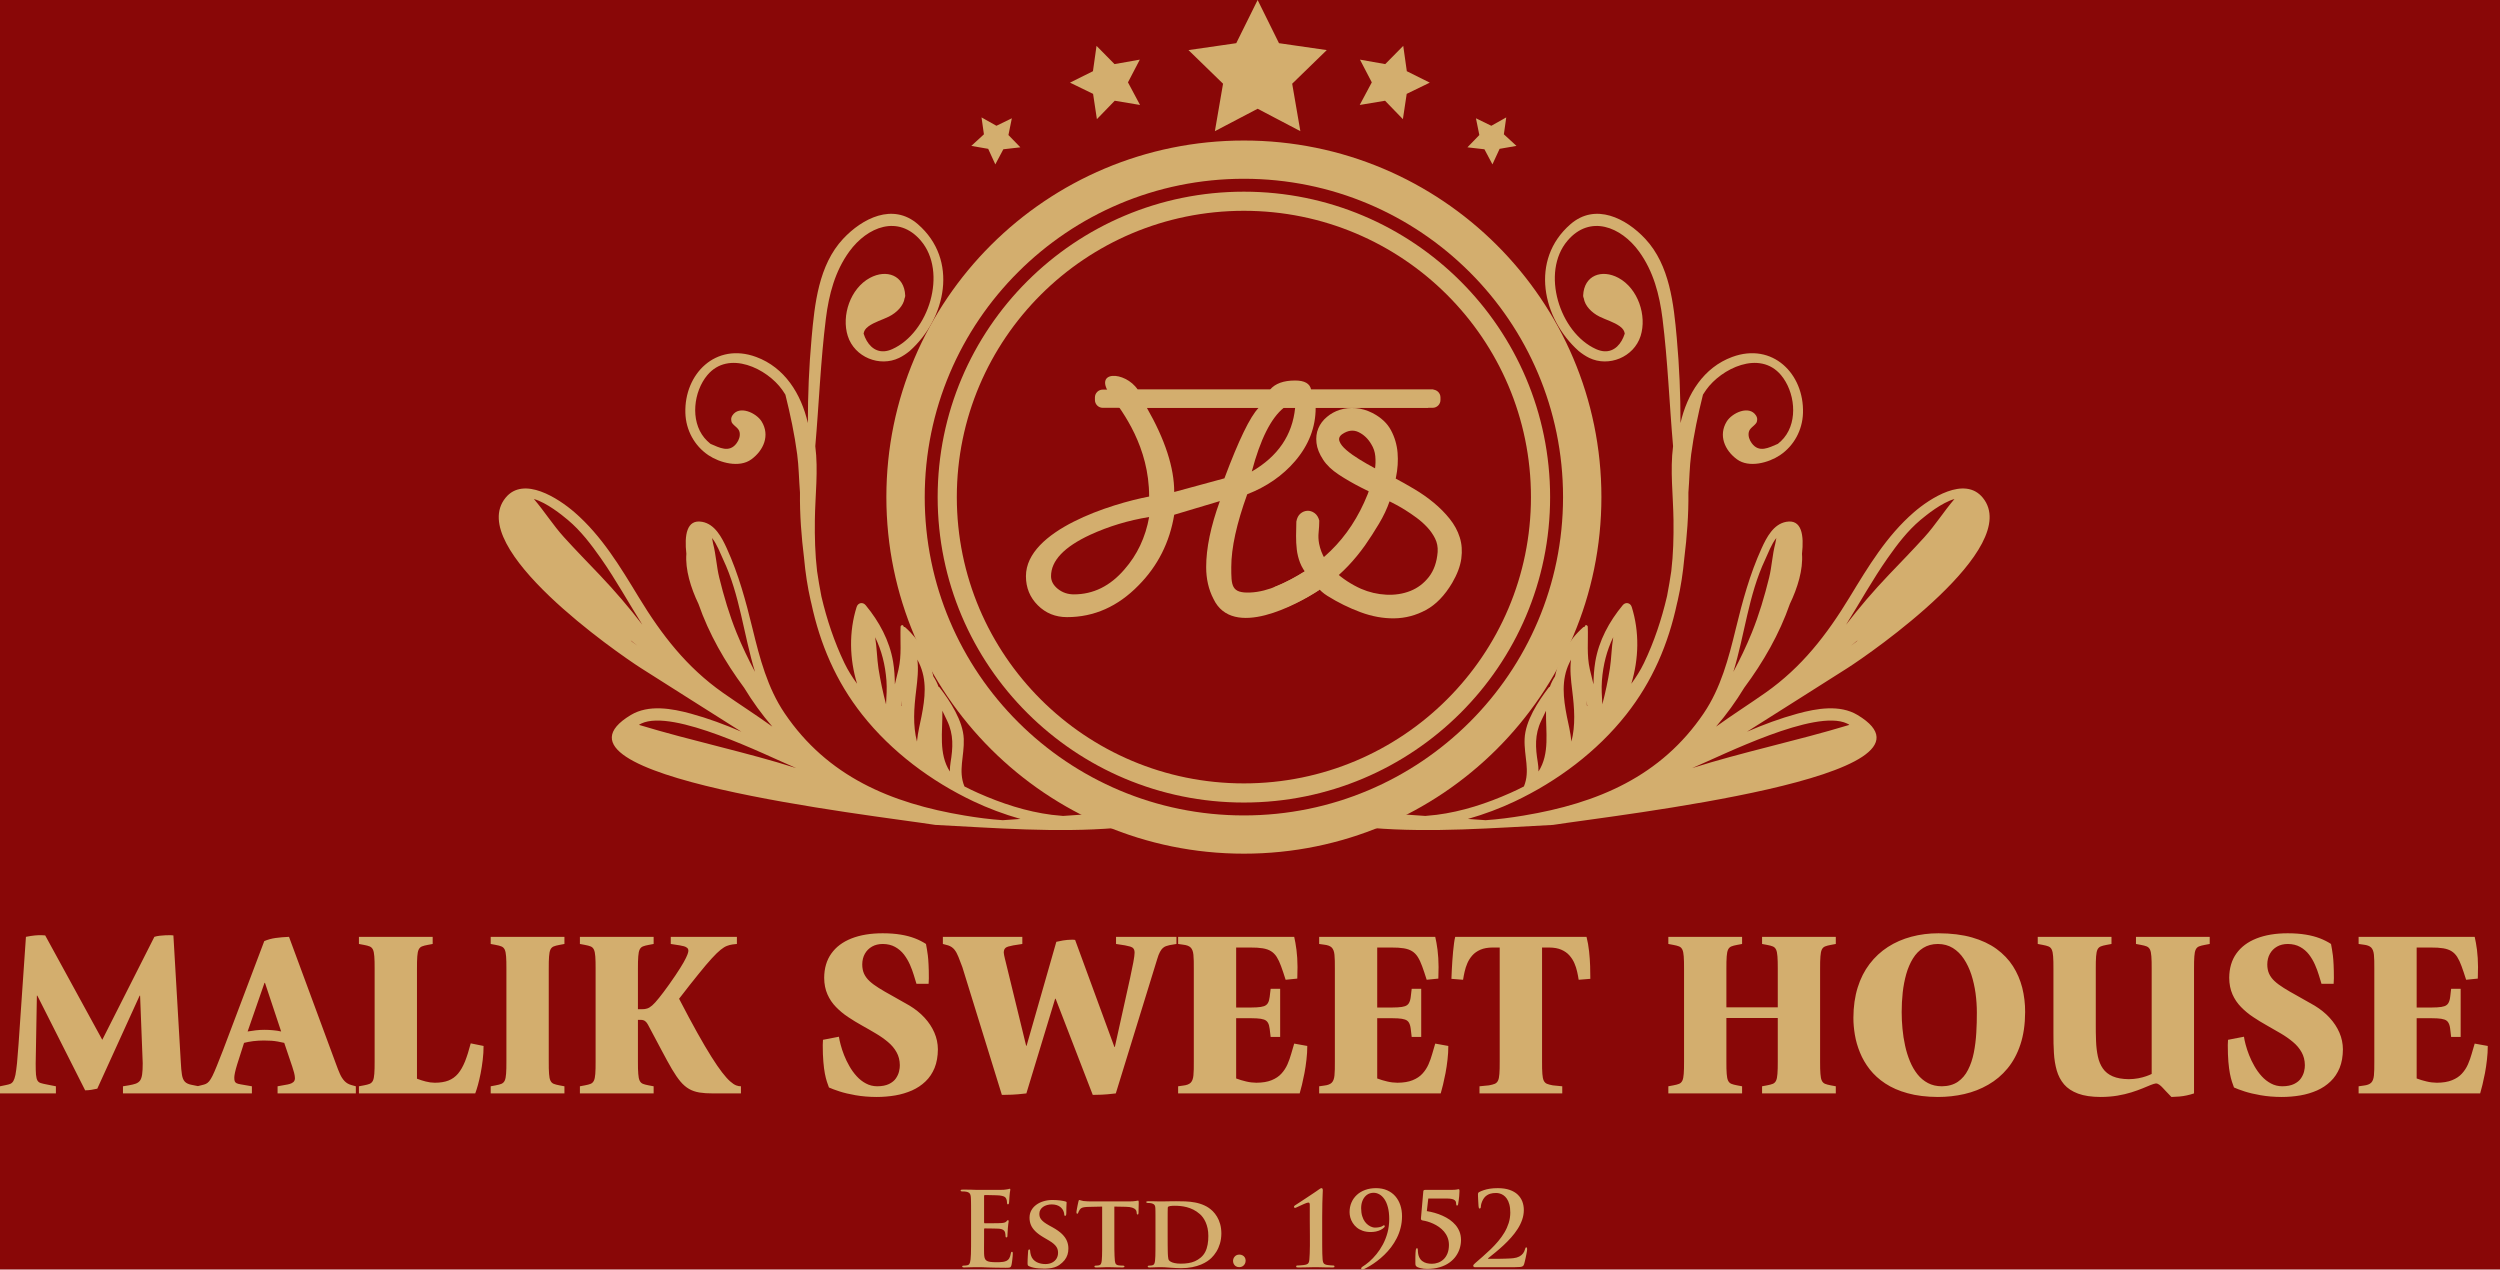 <svg width="128" height="65" viewBox="0 0 128 65" fill="none" xmlns="http://www.w3.org/2000/svg">
  <rect width="128" height="65" fill="#890707"/>
<path d="M0 55.983H2.862V55.618L2.375 55.521C2.253 55.499 2.158 55.476 2.085 55.452C2.009 55.43 1.955 55.385 1.918 55.323C1.882 55.262 1.857 55.163 1.843 55.025C1.831 54.889 1.827 54.699 1.827 54.452L1.888 50.978H1.912L4.36 55.825C4.459 55.825 4.563 55.816 4.67 55.8C4.778 55.784 4.882 55.764 4.981 55.74L7.149 50.978H7.173L7.307 54.44C7.307 54.681 7.297 54.871 7.277 55.011C7.256 55.151 7.22 55.258 7.167 55.329C7.114 55.399 7.041 55.45 6.948 55.484C6.854 55.517 6.735 55.545 6.589 55.57L6.296 55.618V55.983H10.181V55.618L9.816 55.545C9.656 55.515 9.54 55.462 9.465 55.383C9.39 55.304 9.341 55.185 9.315 55.023C9.288 54.863 9.27 54.645 9.256 54.367L8.878 47.893C8.854 47.893 8.829 47.891 8.805 47.887C8.781 47.883 8.756 47.881 8.732 47.881C8.649 47.881 8.558 47.883 8.458 47.887C8.358 47.891 8.259 47.899 8.162 47.911C8.064 47.924 7.979 47.942 7.904 47.966L5.237 53.238L2.314 47.893C2.277 47.893 2.243 47.891 2.212 47.887C2.18 47.883 2.15 47.881 2.119 47.881C2.018 47.879 1.906 47.885 1.782 47.895C1.658 47.907 1.508 47.93 1.328 47.966L0.95 53.456C0.922 53.855 0.895 54.181 0.871 54.436C0.844 54.689 0.818 54.889 0.79 55.033C0.759 55.179 0.723 55.284 0.682 55.353C0.639 55.422 0.587 55.468 0.524 55.495C0.461 55.519 0.384 55.541 0.292 55.557L0 55.618V55.983ZM10.096 55.983H12.897V55.618L12.337 55.521C12.233 55.505 12.156 55.484 12.107 55.458C12.059 55.432 12.028 55.395 12.014 55.349C12 55.3 11.994 55.237 11.996 55.157C11.996 55.106 12.008 55.025 12.032 54.91C12.057 54.796 12.093 54.661 12.142 54.501L12.495 53.395C12.633 53.359 12.789 53.329 12.968 53.306C13.147 53.286 13.325 53.274 13.506 53.274C13.65 53.274 13.78 53.278 13.894 53.286C14.007 53.294 14.117 53.308 14.223 53.327C14.326 53.345 14.438 53.367 14.553 53.395L14.967 54.622C15 54.715 15.03 54.817 15.057 54.922C15.085 55.029 15.099 55.122 15.101 55.205C15.099 55.288 15.073 55.353 15.024 55.399C14.973 55.444 14.912 55.476 14.837 55.497C14.764 55.519 14.689 55.535 14.614 55.545L14.212 55.618V55.983H18.219V55.618L18 55.557C17.852 55.517 17.732 55.448 17.641 55.351C17.549 55.254 17.47 55.132 17.405 54.986C17.34 54.841 17.275 54.675 17.208 54.489L14.797 47.966C14.547 47.976 14.318 47.996 14.109 48.025C13.9 48.055 13.707 48.108 13.53 48.185L11.423 53.76C11.296 54.09 11.188 54.363 11.101 54.575C11.015 54.79 10.94 54.96 10.879 55.084C10.816 55.207 10.76 55.3 10.709 55.361C10.656 55.424 10.601 55.466 10.544 55.493C10.488 55.519 10.419 55.541 10.339 55.557L10.096 55.618V55.983ZM13.542 50.322H13.567L14.395 52.812C14.269 52.782 14.131 52.76 13.977 52.748C13.822 52.733 13.674 52.727 13.53 52.727C13.38 52.727 13.234 52.736 13.096 52.752C12.956 52.768 12.818 52.788 12.678 52.812L13.542 50.322ZM18.377 55.983H24.332C24.375 55.871 24.422 55.725 24.471 55.547C24.519 55.369 24.566 55.171 24.61 54.95C24.653 54.729 24.688 54.499 24.716 54.26C24.745 54.021 24.759 53.786 24.759 53.553L24.101 53.42C24.008 53.78 23.91 54.088 23.809 54.345C23.705 54.6 23.587 54.808 23.452 54.97C23.316 55.13 23.151 55.25 22.958 55.325C22.765 55.399 22.534 55.436 22.262 55.436C22.104 55.434 21.95 55.414 21.797 55.373C21.645 55.335 21.495 55.286 21.349 55.23V49.606C21.347 49.335 21.353 49.122 21.365 48.966C21.375 48.81 21.4 48.695 21.436 48.618C21.473 48.543 21.527 48.488 21.601 48.458C21.674 48.428 21.773 48.401 21.897 48.379L22.153 48.331V47.966H18.377V48.331L18.633 48.379C18.757 48.401 18.856 48.428 18.929 48.458C19.002 48.488 19.057 48.543 19.094 48.618C19.13 48.695 19.154 48.81 19.165 48.966C19.177 49.122 19.183 49.335 19.181 49.606V54.331C19.183 54.604 19.177 54.819 19.165 54.976C19.154 55.134 19.13 55.252 19.094 55.329C19.057 55.406 19.002 55.458 18.929 55.491C18.856 55.521 18.757 55.547 18.633 55.57L18.377 55.618V55.983ZM25.124 55.983H28.899V55.618L28.644 55.57C28.52 55.547 28.42 55.521 28.347 55.491C28.274 55.46 28.219 55.406 28.183 55.329C28.146 55.254 28.122 55.138 28.112 54.983C28.1 54.827 28.094 54.614 28.096 54.343V49.606C28.094 49.335 28.1 49.122 28.112 48.966C28.122 48.81 28.146 48.695 28.183 48.618C28.219 48.543 28.274 48.488 28.347 48.458C28.42 48.428 28.52 48.401 28.644 48.379L28.899 48.331V47.966H25.124V48.331L25.38 48.379C25.504 48.401 25.603 48.428 25.676 48.458C25.749 48.488 25.804 48.543 25.841 48.618C25.877 48.695 25.901 48.81 25.912 48.966C25.924 49.122 25.93 49.335 25.928 49.606V54.331C25.93 54.604 25.924 54.819 25.912 54.976C25.901 55.134 25.877 55.252 25.841 55.329C25.804 55.406 25.749 55.458 25.676 55.491C25.603 55.521 25.504 55.547 25.38 55.57L25.124 55.618V55.983ZM29.691 55.983H33.466V55.618L33.211 55.57C33.087 55.547 32.987 55.521 32.914 55.491C32.841 55.46 32.786 55.406 32.75 55.329C32.713 55.254 32.689 55.138 32.679 54.983C32.666 54.827 32.66 54.614 32.662 54.343V52.217H32.821C32.91 52.219 32.983 52.243 33.038 52.288C33.093 52.335 33.14 52.391 33.174 52.46C33.448 52.97 33.684 53.414 33.88 53.788C34.077 54.163 34.252 54.48 34.404 54.74C34.556 54.999 34.702 55.209 34.838 55.373C34.976 55.537 35.123 55.663 35.277 55.752C35.429 55.841 35.606 55.901 35.806 55.936C36.007 55.968 36.245 55.985 36.523 55.983H37.936V55.618C37.861 55.62 37.777 55.604 37.686 55.57C37.597 55.533 37.493 55.464 37.378 55.361C37.262 55.258 37.124 55.104 36.97 54.904C36.813 54.701 36.631 54.436 36.424 54.106C36.217 53.778 35.975 53.369 35.703 52.881C35.431 52.393 35.118 51.812 34.769 51.136C35.163 50.624 35.496 50.201 35.768 49.867C36.038 49.531 36.263 49.266 36.444 49.069C36.624 48.873 36.775 48.725 36.897 48.628C37.016 48.533 37.124 48.466 37.219 48.43C37.313 48.393 37.41 48.369 37.51 48.355L37.729 48.331V47.966H34.343V48.331L34.806 48.403C34.881 48.416 34.95 48.43 35.017 48.448C35.084 48.466 35.137 48.494 35.179 48.529C35.222 48.563 35.242 48.61 35.244 48.67C35.246 48.687 35.242 48.723 35.228 48.778C35.216 48.834 35.179 48.923 35.12 49.047C35.062 49.171 34.964 49.343 34.828 49.561C34.692 49.782 34.501 50.063 34.258 50.407C34.051 50.697 33.878 50.926 33.74 51.096C33.604 51.268 33.489 51.393 33.395 51.476C33.3 51.559 33.212 51.612 33.133 51.636C33.052 51.663 32.965 51.673 32.87 51.671H32.662V49.606C32.66 49.335 32.666 49.122 32.679 48.966C32.689 48.81 32.713 48.695 32.75 48.618C32.786 48.543 32.841 48.488 32.914 48.458C32.987 48.428 33.087 48.401 33.211 48.379L33.466 48.331V47.966H29.691V48.331L29.947 48.379C30.07 48.401 30.17 48.428 30.243 48.458C30.316 48.488 30.371 48.543 30.407 48.618C30.444 48.695 30.468 48.81 30.479 48.966C30.491 49.122 30.497 49.335 30.495 49.606V54.343C30.497 54.614 30.491 54.827 30.479 54.983C30.468 55.138 30.444 55.254 30.407 55.329C30.371 55.406 30.316 55.46 30.243 55.491C30.17 55.521 30.07 55.547 29.947 55.57L29.691 55.618V55.983ZM47.544 50.371C47.544 50.322 47.547 50.276 47.551 50.231C47.555 50.187 47.557 50.14 47.557 50.092C47.557 49.808 47.553 49.573 47.542 49.387C47.532 49.201 47.522 49.047 47.506 48.923C47.492 48.802 47.475 48.695 47.459 48.604C47.443 48.513 47.427 48.422 47.41 48.331C47.242 48.221 47.051 48.124 46.842 48.043C46.631 47.962 46.39 47.897 46.12 47.853C45.85 47.808 45.541 47.784 45.194 47.784C44.575 47.784 44.041 47.873 43.595 48.049C43.148 48.225 42.805 48.482 42.564 48.822C42.322 49.16 42.2 49.578 42.198 50.067C42.2 50.385 42.257 50.664 42.365 50.91C42.472 51.154 42.618 51.371 42.803 51.559C42.988 51.75 43.195 51.922 43.424 52.073C43.654 52.227 43.891 52.371 44.135 52.507C44.378 52.642 44.616 52.778 44.845 52.916C45.074 53.051 45.281 53.197 45.466 53.353C45.651 53.507 45.797 53.681 45.904 53.875C46.012 54.067 46.069 54.288 46.071 54.537C46.073 54.628 46.061 54.733 46.032 54.855C46.004 54.974 45.951 55.094 45.872 55.209C45.793 55.327 45.675 55.422 45.521 55.499C45.367 55.575 45.166 55.616 44.914 55.618C44.703 55.616 44.51 55.568 44.336 55.474C44.159 55.381 44.003 55.258 43.863 55.104C43.721 54.948 43.597 54.778 43.491 54.59C43.384 54.404 43.292 54.215 43.217 54.023C43.144 53.833 43.083 53.657 43.041 53.49C42.996 53.327 42.968 53.189 42.953 53.08L42.137 53.238C42.137 53.28 42.135 53.322 42.131 53.367C42.127 53.41 42.125 53.456 42.125 53.505C42.125 53.841 42.135 54.126 42.156 54.363C42.176 54.602 42.202 54.802 42.233 54.964C42.265 55.128 42.3 55.268 42.336 55.379C42.373 55.493 42.407 55.592 42.442 55.679C42.572 55.738 42.754 55.806 42.984 55.881C43.215 55.956 43.489 56.021 43.808 56.076C44.126 56.132 44.484 56.163 44.877 56.165C45.208 56.165 45.527 56.138 45.836 56.086C46.144 56.033 46.43 55.946 46.694 55.831C46.958 55.713 47.189 55.559 47.386 55.369C47.585 55.181 47.739 54.948 47.851 54.677C47.961 54.406 48.017 54.088 48.02 53.723C48.017 53.43 47.959 53.146 47.841 52.873C47.723 52.6 47.557 52.347 47.342 52.112C47.124 51.875 46.869 51.669 46.57 51.488C46.237 51.296 45.939 51.128 45.677 50.982C45.415 50.839 45.188 50.707 44.997 50.587C44.804 50.468 44.644 50.349 44.52 50.233C44.394 50.116 44.301 49.988 44.238 49.851C44.177 49.713 44.147 49.555 44.147 49.375C44.149 49.171 44.193 48.99 44.281 48.834C44.368 48.679 44.49 48.555 44.646 48.466C44.802 48.377 44.985 48.333 45.194 48.331C45.442 48.333 45.655 48.385 45.831 48.484C46.01 48.583 46.16 48.713 46.284 48.873C46.406 49.033 46.507 49.207 46.589 49.391C46.67 49.575 46.735 49.754 46.787 49.925C46.84 50.098 46.885 50.248 46.923 50.371H47.544ZM51.295 56.056H51.454C51.72 56.053 51.943 56.045 52.122 56.027C52.298 56.011 52.442 55.997 52.55 55.983L54.023 51.136H54.048L55.948 56.056H56.057C56.321 56.053 56.538 56.045 56.707 56.027C56.875 56.011 57.017 55.997 57.129 55.983L59.248 49.108C59.293 48.954 59.339 48.832 59.388 48.743C59.437 48.652 59.486 48.585 59.538 48.539C59.589 48.494 59.644 48.462 59.7 48.442C59.758 48.422 59.818 48.405 59.881 48.391L60.234 48.331V47.966H57.141V48.331L57.604 48.403C57.705 48.422 57.792 48.442 57.866 48.464C57.939 48.484 57.994 48.519 58.032 48.565C58.071 48.614 58.091 48.685 58.091 48.78C58.089 48.881 58.069 49.043 58.026 49.27C57.983 49.496 57.929 49.766 57.86 50.08L57.08 53.602H57.056L55.046 48.124C55.016 48.118 54.988 48.114 54.963 48.114C54.937 48.112 54.912 48.112 54.888 48.112C54.722 48.114 54.565 48.128 54.423 48.152C54.279 48.179 54.167 48.201 54.084 48.221L52.562 53.541H52.538L51.49 49.242C51.482 49.207 51.47 49.158 51.454 49.098C51.44 49.037 51.425 48.976 51.413 48.916C51.401 48.857 51.393 48.81 51.393 48.78C51.393 48.685 51.413 48.614 51.452 48.565C51.49 48.519 51.545 48.484 51.618 48.464C51.691 48.442 51.779 48.422 51.88 48.403L52.343 48.331V47.966H48.275V48.331L48.543 48.403C48.679 48.448 48.785 48.521 48.866 48.62C48.945 48.719 49.014 48.845 49.073 48.996C49.134 49.146 49.199 49.322 49.274 49.521L51.295 56.056ZM60.32 55.983H66.543C66.577 55.865 66.616 55.718 66.661 55.539C66.703 55.361 66.746 55.163 66.788 54.946C66.829 54.727 66.864 54.501 66.89 54.262C66.918 54.025 66.933 53.788 66.933 53.553L66.263 53.432C66.212 53.6 66.159 53.774 66.109 53.958C66.058 54.14 65.995 54.319 65.918 54.495C65.84 54.669 65.739 54.827 65.609 54.968C65.481 55.11 65.313 55.223 65.106 55.306C64.899 55.391 64.639 55.434 64.326 55.436C64.15 55.434 63.973 55.414 63.801 55.371C63.626 55.331 63.456 55.28 63.291 55.217V52.132H63.717C63.969 52.13 64.174 52.134 64.334 52.14C64.497 52.148 64.623 52.169 64.714 52.201C64.807 52.233 64.874 52.288 64.917 52.363C64.962 52.438 64.992 52.543 65.008 52.679L65.057 53.092H65.544V50.626H65.057L65.008 51.039C64.992 51.175 64.962 51.28 64.917 51.355C64.874 51.43 64.807 51.484 64.714 51.517C64.623 51.549 64.497 51.569 64.334 51.577C64.174 51.584 63.969 51.588 63.717 51.586H63.291V48.513H64.01C64.265 48.511 64.481 48.525 64.651 48.553C64.824 48.581 64.968 48.632 65.079 48.703C65.193 48.774 65.288 48.871 65.368 48.995C65.447 49.12 65.522 49.278 65.591 49.47C65.662 49.662 65.739 49.893 65.824 50.164L66.421 50.104C66.421 50.061 66.423 50.001 66.425 49.922C66.427 49.845 66.427 49.768 66.429 49.691C66.431 49.612 66.433 49.551 66.433 49.509C66.431 49.187 66.413 48.895 66.38 48.636C66.346 48.379 66.307 48.154 66.263 47.966H60.32V48.331L60.575 48.367C60.754 48.387 60.884 48.436 60.961 48.513C61.038 48.59 61.087 48.713 61.103 48.885C61.119 49.057 61.127 49.298 61.123 49.606V54.343C61.127 54.65 61.119 54.892 61.103 55.063C61.087 55.236 61.038 55.359 60.961 55.436C60.884 55.513 60.754 55.562 60.575 55.582L60.32 55.618V55.983ZM67.541 55.983H73.765C73.799 55.865 73.838 55.718 73.882 55.539C73.925 55.361 73.968 55.163 74.01 54.946C74.051 54.727 74.085 54.501 74.112 54.262C74.14 54.025 74.154 53.788 74.154 53.553L73.484 53.432C73.434 53.6 73.381 53.774 73.33 53.958C73.279 54.14 73.217 54.319 73.139 54.495C73.062 54.669 72.961 54.827 72.831 54.968C72.703 55.11 72.535 55.223 72.328 55.306C72.121 55.391 71.861 55.434 71.548 55.436C71.372 55.434 71.195 55.414 71.022 55.371C70.848 55.331 70.677 55.28 70.513 55.217V52.132H70.939C71.191 52.13 71.396 52.134 71.556 52.14C71.719 52.148 71.845 52.169 71.936 52.201C72.029 52.233 72.096 52.288 72.139 52.363C72.183 52.438 72.214 52.543 72.23 52.679L72.279 53.092H72.766V50.626H72.279L72.23 51.039C72.214 51.175 72.183 51.28 72.139 51.355C72.096 51.43 72.029 51.484 71.936 51.517C71.845 51.549 71.719 51.569 71.556 51.577C71.396 51.584 71.191 51.588 70.939 51.586H70.513V48.513H71.232C71.487 48.511 71.702 48.525 71.873 48.553C72.046 48.581 72.19 48.632 72.301 48.703C72.415 48.774 72.51 48.871 72.589 48.995C72.669 49.12 72.744 49.278 72.813 49.47C72.884 49.662 72.961 49.893 73.046 50.164L73.643 50.104C73.643 50.061 73.645 50.001 73.647 49.922C73.649 49.845 73.649 49.768 73.651 49.691C73.653 49.612 73.655 49.551 73.655 49.509C73.653 49.187 73.635 48.895 73.602 48.636C73.568 48.379 73.529 48.154 73.484 47.966H67.541V48.331L67.797 48.367C67.976 48.387 68.106 48.436 68.183 48.513C68.26 48.59 68.309 48.713 68.325 48.885C68.341 49.057 68.349 49.298 68.345 49.606V54.343C68.349 54.65 68.341 54.892 68.325 55.063C68.309 55.236 68.26 55.359 68.183 55.436C68.106 55.513 67.976 55.562 67.797 55.582L67.541 55.618V55.983ZM75.75 55.983H79.988V55.618L79.501 55.57C79.377 55.547 79.278 55.521 79.204 55.491C79.131 55.46 79.077 55.406 79.04 55.329C79.004 55.254 78.979 55.138 78.969 54.983C78.957 54.827 78.951 54.614 78.953 54.343V48.513H79.318C79.564 48.515 79.769 48.551 79.937 48.624C80.108 48.699 80.246 48.794 80.353 48.916C80.461 49.037 80.546 49.171 80.609 49.316C80.672 49.462 80.719 49.608 80.751 49.756C80.784 49.901 80.81 50.039 80.828 50.164L81.425 50.116C81.425 49.925 81.423 49.711 81.415 49.466C81.407 49.223 81.39 48.972 81.362 48.713C81.334 48.452 81.291 48.205 81.23 47.966H74.508C74.485 48.047 74.465 48.154 74.447 48.288C74.428 48.419 74.412 48.567 74.398 48.725C74.384 48.885 74.37 49.045 74.359 49.205C74.349 49.365 74.341 49.513 74.333 49.648C74.327 49.782 74.321 49.893 74.319 49.976C74.315 50.061 74.313 50.108 74.313 50.116L74.909 50.164C74.928 50.039 74.954 49.901 74.987 49.756C75.019 49.608 75.066 49.462 75.129 49.316C75.192 49.171 75.277 49.037 75.384 48.916C75.492 48.794 75.63 48.699 75.8 48.624C75.969 48.551 76.174 48.515 76.419 48.513H76.785V54.343C76.787 54.614 76.781 54.827 76.769 54.983C76.759 55.138 76.734 55.254 76.698 55.329C76.661 55.406 76.606 55.46 76.533 55.491C76.46 55.521 76.361 55.547 76.237 55.57L75.75 55.618V55.983ZM85.419 55.983H89.195V55.618L88.939 55.57C88.815 55.547 88.716 55.521 88.643 55.491C88.57 55.46 88.515 55.406 88.478 55.329C88.442 55.254 88.417 55.138 88.407 54.983C88.395 54.827 88.389 54.614 88.391 54.343V52.12H91.022V54.343C91.024 54.614 91.017 54.827 91.005 54.983C90.995 55.138 90.971 55.254 90.934 55.329C90.898 55.406 90.843 55.46 90.77 55.491C90.697 55.521 90.597 55.547 90.473 55.57L90.218 55.618V55.983H93.993V55.618L93.737 55.57C93.614 55.547 93.514 55.521 93.441 55.491C93.368 55.46 93.313 55.406 93.277 55.329C93.24 55.254 93.216 55.138 93.206 54.983C93.193 54.827 93.187 54.614 93.189 54.343V49.606C93.187 49.335 93.193 49.122 93.206 48.966C93.216 48.81 93.24 48.695 93.277 48.618C93.313 48.543 93.368 48.488 93.441 48.458C93.514 48.428 93.614 48.401 93.737 48.379L93.993 48.331V47.966H90.218V48.331L90.473 48.379C90.597 48.401 90.697 48.428 90.77 48.458C90.843 48.488 90.898 48.543 90.934 48.618C90.971 48.695 90.995 48.81 91.005 48.966C91.017 49.122 91.024 49.335 91.022 49.606V51.574H88.391V49.606C88.389 49.335 88.395 49.122 88.407 48.966C88.417 48.81 88.442 48.695 88.478 48.618C88.515 48.543 88.57 48.488 88.643 48.458C88.716 48.428 88.815 48.401 88.939 48.379L89.195 48.331V47.966H85.419V48.331L85.675 48.379C85.799 48.401 85.898 48.428 85.972 48.458C86.045 48.488 86.099 48.543 86.136 48.618C86.172 48.695 86.197 48.81 86.207 48.966C86.219 49.122 86.225 49.335 86.223 49.606V54.343C86.225 54.614 86.219 54.827 86.207 54.983C86.197 55.138 86.172 55.254 86.136 55.329C86.099 55.406 86.045 55.46 85.972 55.491C85.898 55.521 85.799 55.547 85.675 55.57L85.419 55.618V55.983ZM99.218 56.165C99.684 56.165 100.139 56.116 100.575 56.015C101.014 55.914 101.42 55.756 101.795 55.539C102.171 55.325 102.502 55.047 102.784 54.705C103.066 54.365 103.287 53.956 103.445 53.477C103.604 52.999 103.685 52.444 103.687 51.816C103.689 51.385 103.638 50.97 103.539 50.571C103.437 50.175 103.279 49.806 103.064 49.468C102.847 49.13 102.565 48.837 102.219 48.583C101.873 48.333 101.454 48.136 100.963 47.996C100.474 47.857 99.904 47.786 99.254 47.784C98.763 47.784 98.298 47.843 97.862 47.96C97.423 48.077 97.023 48.252 96.662 48.484C96.301 48.717 95.988 49.007 95.724 49.353C95.46 49.699 95.255 50.102 95.113 50.561C94.969 51.021 94.896 51.537 94.894 52.108C94.892 52.385 94.919 52.677 94.969 52.98C95.02 53.286 95.107 53.59 95.231 53.891C95.353 54.193 95.519 54.48 95.731 54.752C95.944 55.023 96.207 55.264 96.526 55.474C96.845 55.685 97.226 55.853 97.671 55.974C98.115 56.098 98.631 56.161 99.218 56.165ZM97.366 51.816C97.366 51.48 97.383 51.146 97.419 50.814C97.456 50.482 97.517 50.169 97.6 49.871C97.685 49.573 97.799 49.308 97.941 49.077C98.083 48.847 98.257 48.666 98.469 48.533C98.68 48.401 98.929 48.333 99.218 48.331C99.51 48.333 99.766 48.403 99.987 48.539C100.208 48.677 100.395 48.861 100.551 49.098C100.707 49.333 100.835 49.602 100.933 49.901C101.03 50.203 101.101 50.519 101.148 50.851C101.192 51.183 101.215 51.513 101.215 51.841C101.217 52.181 101.207 52.529 101.186 52.881C101.166 53.235 101.123 53.574 101.059 53.899C100.994 54.225 100.896 54.517 100.764 54.774C100.634 55.033 100.46 55.237 100.243 55.387C100.023 55.537 99.751 55.614 99.424 55.618C99.155 55.616 98.917 55.562 98.71 55.452C98.503 55.343 98.322 55.191 98.17 54.999C98.02 54.808 97.892 54.588 97.789 54.337C97.685 54.086 97.602 53.82 97.541 53.537C97.478 53.252 97.433 52.964 97.407 52.671C97.379 52.379 97.366 52.094 97.366 51.816ZM111.177 56.165C111.325 56.161 111.463 56.153 111.587 56.142C111.713 56.13 111.836 56.112 111.956 56.086C112.076 56.061 112.202 56.027 112.334 55.983V49.606C112.332 49.335 112.338 49.122 112.35 48.966C112.36 48.81 112.384 48.695 112.421 48.618C112.458 48.543 112.512 48.488 112.585 48.458C112.658 48.428 112.758 48.401 112.882 48.379L113.137 48.331V47.966H109.362V48.331L109.618 48.379C109.742 48.401 109.841 48.428 109.914 48.458C109.987 48.488 110.042 48.543 110.079 48.618C110.115 48.695 110.14 48.81 110.15 48.966C110.162 49.122 110.168 49.335 110.166 49.606V54.986C110.093 55.025 109.995 55.063 109.88 55.104C109.762 55.144 109.628 55.181 109.478 55.209C109.33 55.237 109.167 55.252 108.997 55.254C108.66 55.25 108.386 55.201 108.171 55.108C107.955 55.015 107.789 54.881 107.669 54.709C107.55 54.539 107.464 54.335 107.412 54.096C107.361 53.859 107.328 53.594 107.318 53.302C107.306 53.009 107.302 52.697 107.304 52.363V49.606C107.302 49.335 107.308 49.122 107.32 48.966C107.331 48.81 107.355 48.695 107.391 48.618C107.428 48.543 107.483 48.488 107.556 48.458C107.629 48.428 107.728 48.401 107.852 48.379L108.108 48.331V47.966H104.332V48.331L104.588 48.379C104.712 48.401 104.811 48.428 104.885 48.458C104.958 48.488 105.013 48.543 105.049 48.618C105.085 48.695 105.11 48.81 105.12 48.966C105.132 49.122 105.138 49.335 105.136 49.606V52.91C105.134 53.258 105.14 53.594 105.161 53.916C105.179 54.235 105.228 54.533 105.305 54.806C105.384 55.078 105.508 55.316 105.68 55.519C105.853 55.721 106.092 55.879 106.397 55.993C106.699 56.106 107.087 56.163 107.56 56.165C107.868 56.163 108.155 56.14 108.416 56.096C108.678 56.051 108.916 55.995 109.129 55.928C109.342 55.861 109.529 55.794 109.693 55.727C109.858 55.659 109.997 55.602 110.113 55.553C110.229 55.507 110.32 55.478 110.385 55.472C110.446 55.474 110.507 55.499 110.566 55.543C110.627 55.59 110.683 55.642 110.74 55.705C110.795 55.766 110.848 55.822 110.897 55.873L111.177 56.165ZM119.482 50.371C119.482 50.322 119.485 50.276 119.488 50.231C119.493 50.187 119.495 50.14 119.495 50.092C119.495 49.808 119.49 49.573 119.48 49.387C119.47 49.201 119.46 49.047 119.444 48.923C119.43 48.802 119.413 48.695 119.397 48.604C119.381 48.513 119.365 48.422 119.348 48.331C119.18 48.221 118.989 48.124 118.78 48.043C118.569 47.962 118.327 47.897 118.057 47.853C117.787 47.808 117.479 47.784 117.132 47.784C116.513 47.784 115.979 47.873 115.533 48.049C115.086 48.225 114.743 48.482 114.501 48.822C114.26 49.16 114.138 49.578 114.136 50.067C114.138 50.385 114.195 50.664 114.302 50.91C114.41 51.154 114.556 51.371 114.741 51.559C114.926 51.75 115.133 51.922 115.362 52.073C115.591 52.227 115.829 52.371 116.072 52.507C116.316 52.642 116.553 52.778 116.783 52.916C117.012 53.051 117.219 53.197 117.404 53.353C117.589 53.507 117.735 53.681 117.842 53.875C117.95 54.067 118.007 54.288 118.009 54.537C118.011 54.628 117.999 54.733 117.97 54.855C117.942 54.974 117.889 55.094 117.81 55.209C117.731 55.327 117.613 55.422 117.459 55.499C117.304 55.575 117.104 55.616 116.852 55.618C116.641 55.616 116.448 55.568 116.273 55.474C116.097 55.381 115.941 55.258 115.8 55.104C115.658 54.948 115.535 54.778 115.429 54.59C115.321 54.404 115.23 54.215 115.155 54.023C115.082 53.833 115.021 53.657 114.978 53.49C114.934 53.327 114.905 53.189 114.891 53.08L114.075 53.238C114.075 53.28 114.073 53.322 114.069 53.367C114.065 53.41 114.063 53.456 114.063 53.505C114.063 53.841 114.073 54.126 114.093 54.363C114.114 54.602 114.14 54.802 114.171 54.964C114.203 55.128 114.238 55.268 114.274 55.379C114.311 55.493 114.345 55.592 114.38 55.679C114.509 55.738 114.692 55.806 114.921 55.881C115.153 55.956 115.427 56.021 115.746 56.076C116.064 56.132 116.422 56.163 116.815 56.165C117.146 56.165 117.465 56.138 117.773 56.086C118.082 56.033 118.368 55.946 118.632 55.831C118.896 55.713 119.127 55.559 119.324 55.369C119.523 55.181 119.677 54.948 119.789 54.677C119.899 54.406 119.955 54.088 119.957 53.723C119.955 53.43 119.896 53.146 119.779 52.873C119.661 52.6 119.495 52.347 119.279 52.112C119.062 51.875 118.806 51.669 118.508 51.488C118.175 51.296 117.877 51.128 117.615 50.982C117.353 50.839 117.126 50.707 116.935 50.587C116.742 50.468 116.582 50.349 116.458 50.233C116.332 50.116 116.239 49.988 116.176 49.851C116.115 49.713 116.085 49.555 116.085 49.375C116.087 49.171 116.131 48.99 116.219 48.834C116.306 48.679 116.428 48.555 116.584 48.466C116.74 48.377 116.923 48.333 117.132 48.331C117.38 48.333 117.593 48.385 117.769 48.484C117.948 48.583 118.098 48.713 118.222 48.873C118.344 49.033 118.445 49.207 118.526 49.391C118.608 49.575 118.673 49.754 118.725 49.925C118.778 50.098 118.823 50.248 118.861 50.371H119.482ZM120.761 55.983H126.984C127.019 55.865 127.057 55.718 127.102 55.539C127.145 55.361 127.187 55.163 127.23 54.946C127.271 54.727 127.305 54.501 127.331 54.262C127.36 54.025 127.374 53.788 127.374 53.553L126.704 53.432C126.653 53.6 126.601 53.774 126.55 53.958C126.499 54.14 126.436 54.319 126.359 54.495C126.282 54.669 126.18 54.827 126.051 54.968C125.923 55.11 125.754 55.223 125.547 55.306C125.34 55.391 125.08 55.434 124.768 55.436C124.591 55.434 124.415 55.414 124.242 55.371C124.068 55.331 123.897 55.28 123.733 55.217V52.132H124.159C124.411 52.13 124.616 52.134 124.776 52.14C124.938 52.148 125.064 52.169 125.155 52.201C125.249 52.233 125.316 52.288 125.358 52.363C125.403 52.438 125.434 52.543 125.45 52.679L125.498 53.092H125.986V50.626H125.498L125.45 51.039C125.434 51.175 125.403 51.28 125.358 51.355C125.316 51.43 125.249 51.484 125.155 51.517C125.064 51.549 124.938 51.569 124.776 51.577C124.616 51.584 124.411 51.588 124.159 51.586H123.733V48.513H124.451C124.707 48.511 124.922 48.525 125.093 48.553C125.265 48.581 125.409 48.632 125.521 48.703C125.634 48.774 125.73 48.871 125.809 48.995C125.888 49.12 125.963 49.278 126.032 49.47C126.103 49.662 126.18 49.893 126.266 50.164L126.863 50.104C126.863 50.061 126.865 50.001 126.867 49.922C126.869 49.845 126.869 49.768 126.871 49.691C126.873 49.612 126.875 49.551 126.875 49.509C126.873 49.187 126.854 48.895 126.822 48.636C126.787 48.379 126.749 48.154 126.704 47.966H120.761V48.331L121.017 48.367C121.196 48.387 121.325 48.436 121.403 48.513C121.48 48.59 121.528 48.713 121.545 48.885C121.561 49.057 121.569 49.298 121.565 49.606V54.343C121.569 54.65 121.561 54.892 121.545 55.063C121.528 55.236 121.48 55.359 121.403 55.436C121.325 55.513 121.196 55.562 121.017 55.582L120.761 55.618V55.983Z" fill="#D3AE6E"/>
<path d="M65.255 30.053C65.118 30.175 65.033 30.305 65.001 30.441C64.969 30.578 64.984 30.704 65.044 30.817C65.104 30.93 65.2 31.018 65.33 31.081C65.46 31.143 65.613 31.156 65.789 31.119C66.641 30.772 67.402 30.343 68.07 29.834C68.739 29.325 69.345 28.688 69.89 27.922C70.127 27.582 70.364 27.215 70.6 26.821C70.836 26.427 71.021 26.035 71.153 25.646C71.278 25.277 71.385 24.877 71.473 24.447C71.562 24.017 71.59 23.595 71.556 23.182C71.522 22.768 71.408 22.382 71.215 22.023C71.022 21.664 70.706 21.371 70.267 21.144C69.985 21.002 69.701 20.919 69.415 20.896C69.13 20.874 68.861 20.901 68.61 20.979C68.358 21.058 68.134 21.18 67.936 21.348C67.737 21.515 67.591 21.71 67.498 21.932C67.404 22.154 67.373 22.403 67.404 22.678C67.435 22.953 67.549 23.239 67.746 23.539C67.921 23.81 68.186 24.063 68.541 24.298C68.897 24.532 69.281 24.754 69.694 24.964C70.106 25.173 70.516 25.373 70.922 25.563C71.328 25.753 71.674 25.939 71.959 26.121C72.139 26.233 72.328 26.362 72.525 26.507C72.723 26.652 72.905 26.814 73.071 26.992C73.237 27.169 73.372 27.363 73.476 27.571C73.58 27.78 73.624 28.009 73.608 28.259C73.567 28.779 73.418 29.204 73.161 29.536C72.904 29.867 72.586 30.108 72.207 30.258C71.828 30.407 71.416 30.471 70.971 30.448C70.526 30.425 70.097 30.324 69.682 30.145C69.443 30.038 69.207 29.909 68.974 29.757C68.74 29.605 68.525 29.434 68.328 29.244C68.131 29.054 67.965 28.842 67.828 28.606C67.692 28.371 67.595 28.117 67.54 27.845C67.502 27.65 67.493 27.452 67.514 27.252C67.535 27.051 67.546 26.852 67.547 26.653C67.501 26.479 67.419 26.35 67.302 26.267C67.184 26.183 67.062 26.146 66.933 26.152C66.804 26.16 66.687 26.208 66.581 26.297C66.475 26.387 66.406 26.522 66.373 26.704C66.366 26.952 66.362 27.196 66.359 27.434C66.357 27.673 66.369 27.907 66.396 28.138C66.423 28.369 66.479 28.594 66.564 28.814C66.65 29.034 66.782 29.25 66.961 29.462C67.118 29.645 67.272 29.834 67.425 30.029C67.577 30.223 67.759 30.384 67.97 30.513C68.509 30.85 69.073 31.127 69.66 31.345C70.248 31.563 70.825 31.667 71.391 31.659C71.958 31.651 72.496 31.508 73.008 31.232C73.519 30.956 73.968 30.492 74.354 29.841C74.611 29.4 74.766 28.986 74.819 28.599C74.872 28.212 74.846 27.85 74.739 27.512C74.633 27.175 74.461 26.859 74.225 26.564C73.988 26.268 73.716 25.994 73.408 25.739C73.101 25.485 72.77 25.253 72.417 25.043C72.064 24.833 71.72 24.64 71.385 24.463C71.333 24.438 71.211 24.38 71.018 24.289C70.826 24.198 70.606 24.087 70.36 23.956C70.114 23.825 69.862 23.68 69.603 23.521C69.344 23.362 69.123 23.204 68.939 23.047C68.755 22.891 68.636 22.741 68.583 22.597C68.529 22.453 68.578 22.329 68.727 22.226C69.017 22.03 69.295 21.997 69.561 22.126C69.827 22.255 70.043 22.46 70.208 22.742C70.326 22.93 70.395 23.134 70.415 23.356C70.436 23.577 70.43 23.801 70.397 24.027C70.363 24.253 70.31 24.479 70.236 24.704C70.163 24.93 70.09 25.135 70.018 25.32C69.559 26.465 68.928 27.427 68.126 28.207C67.324 28.986 66.367 29.602 65.255 30.053Z" fill="#D3AE6E"/>
<path d="M52.528 29.5C52.528 27.14 56.929 25.786 58.836 25.423C58.836 22.872 57.499 21.109 56.868 20.249C55.911 18.944 57.605 18.981 58.252 19.948H65.026C65.291 19.637 65.719 19.482 66.311 19.482C66.794 19.482 67.067 19.637 67.129 19.948H72.822H73.395L73.115 20.88H67.362C67.362 21.874 67.012 22.782 66.311 23.605C65.673 24.351 64.855 24.918 63.858 25.306C63.313 26.813 63.041 28.056 63.041 29.034C63.041 29.982 63.037 30.379 64.012 30.337C64.948 30.298 65.884 29.821 66.802 29.256L67.567 30.191C66.393 30.976 63.115 32.735 62.13 30.665C61.88 30.183 61.756 29.64 61.756 29.034C61.756 28.071 61.989 26.945 62.457 25.656L60.12 26.355C59.887 27.768 59.28 28.972 58.298 29.966C57.239 31.053 56.017 31.597 54.631 31.597C54.039 31.597 53.541 31.395 53.136 30.991C52.731 30.587 52.528 30.09 52.528 29.5ZM53.813 29.5C53.813 29.749 53.93 29.966 54.163 30.153C54.397 30.339 54.67 30.432 54.981 30.432C55.978 30.432 56.842 30.005 57.574 29.151C58.228 28.405 58.649 27.512 58.836 26.471C57.777 26.642 56.772 26.945 55.822 27.38C54.483 28.001 53.813 28.708 53.813 29.5ZM64.092 24.141C65.431 23.365 66.171 22.277 66.311 20.88H65.727C65.073 21.408 64.528 22.495 64.092 24.141ZM60.12 25.19L62.69 24.491C63.422 22.534 64.006 21.33 64.442 20.88H58.719C59.653 22.51 60.12 23.947 60.12 25.19Z" fill="#D3AE6E"/>
<path fill-rule="evenodd" clip-rule="evenodd" d="M56.46 19.948H73.352C73.572 19.948 73.752 20.127 73.752 20.347V20.48C73.752 20.7 73.572 20.88 73.352 20.88H56.46C56.24 20.88 56.06 20.7 56.06 20.48V20.347C56.06 20.127 56.24 19.948 56.46 19.948Z" fill="#D3AE6E"/>
<path d="M49.719 63.365C49.719 63.527 49.719 63.679 49.718 63.823C49.717 63.965 49.714 64.093 49.711 64.206C49.707 64.32 49.701 64.414 49.692 64.488C49.686 64.54 49.677 64.586 49.666 64.627C49.656 64.668 49.641 64.701 49.621 64.727C49.601 64.754 49.573 64.772 49.539 64.778C49.515 64.784 49.488 64.789 49.456 64.793C49.424 64.797 49.388 64.8 49.348 64.8C49.318 64.8 49.295 64.803 49.282 64.811C49.27 64.818 49.264 64.829 49.264 64.842C49.264 64.86 49.273 64.873 49.291 64.882C49.309 64.89 49.335 64.894 49.37 64.894C49.423 64.894 49.483 64.892 49.546 64.889C49.61 64.886 49.673 64.884 49.735 64.884C49.799 64.881 49.858 64.879 49.911 64.879C49.965 64.879 50.006 64.879 50.036 64.879C50.114 64.879 50.197 64.879 50.285 64.882C50.374 64.885 50.473 64.889 50.586 64.894C50.699 64.897 50.83 64.901 50.98 64.904C51.13 64.908 51.303 64.91 51.501 64.91C51.567 64.911 51.619 64.909 51.656 64.905C51.693 64.901 51.721 64.889 51.741 64.87C51.76 64.85 51.775 64.818 51.787 64.773C51.794 64.746 51.801 64.705 51.809 64.654C51.817 64.603 51.824 64.546 51.831 64.487C51.838 64.426 51.844 64.369 51.848 64.315C51.853 64.262 51.855 64.219 51.855 64.188C51.856 64.16 51.855 64.138 51.85 64.12C51.846 64.102 51.833 64.094 51.813 64.093C51.795 64.093 51.782 64.098 51.774 64.11C51.766 64.123 51.759 64.143 51.755 64.172C51.737 64.279 51.71 64.363 51.674 64.424C51.637 64.486 51.585 64.531 51.517 64.562C51.47 64.583 51.417 64.597 51.357 64.607C51.298 64.616 51.238 64.621 51.179 64.623C51.119 64.626 51.066 64.626 51.02 64.626C50.886 64.626 50.777 64.62 50.694 64.607C50.611 64.595 50.548 64.573 50.504 64.54C50.46 64.509 50.43 64.463 50.413 64.405C50.396 64.347 50.387 64.273 50.385 64.182C50.384 64.151 50.383 64.109 50.383 64.056C50.382 64.003 50.382 63.944 50.382 63.88C50.383 63.816 50.383 63.752 50.383 63.686C50.384 63.621 50.384 63.56 50.384 63.504C50.385 63.448 50.385 63.402 50.385 63.365V62.948C50.385 62.932 50.387 62.919 50.391 62.909C50.396 62.901 50.404 62.895 50.417 62.895C50.443 62.895 50.482 62.895 50.534 62.896C50.586 62.896 50.643 62.897 50.707 62.898C50.771 62.899 50.834 62.9 50.896 62.901C50.959 62.902 51.014 62.904 51.063 62.906C51.111 62.907 51.147 62.909 51.168 62.911C51.232 62.918 51.285 62.931 51.326 62.951C51.366 62.969 51.397 62.993 51.419 63.021C51.44 63.05 51.456 63.082 51.464 63.117C51.472 63.151 51.476 63.185 51.479 63.218C51.481 63.25 51.483 63.28 51.485 63.307C51.485 63.32 51.488 63.331 51.495 63.34C51.502 63.349 51.514 63.354 51.533 63.354C51.549 63.353 51.559 63.348 51.566 63.338C51.573 63.327 51.577 63.314 51.579 63.299C51.581 63.283 51.581 63.269 51.581 63.254C51.581 63.244 51.581 63.225 51.583 63.198C51.585 63.17 51.587 63.139 51.589 63.103C51.591 63.067 51.594 63.031 51.596 62.995C51.598 62.96 51.6 62.928 51.601 62.901C51.609 62.812 51.616 62.74 51.622 62.688C51.628 62.635 51.633 62.596 51.638 62.57C51.641 62.544 51.644 62.525 51.644 62.516C51.644 62.5 51.64 62.489 51.633 62.482C51.626 62.476 51.617 62.473 51.607 62.473C51.595 62.473 51.581 62.479 51.569 62.492C51.556 62.504 51.541 62.521 51.522 62.542C51.498 62.567 51.467 62.586 51.425 62.597C51.384 62.609 51.332 62.617 51.268 62.621C51.243 62.623 51.201 62.624 51.145 62.626C51.088 62.627 51.023 62.629 50.951 62.629C50.88 62.63 50.807 62.631 50.735 62.631C50.664 62.632 50.599 62.632 50.543 62.632C50.487 62.632 50.447 62.632 50.422 62.632C50.407 62.632 50.397 62.626 50.392 62.617C50.387 62.606 50.385 62.592 50.385 62.573V61.239C50.385 61.221 50.388 61.207 50.394 61.199C50.399 61.191 50.409 61.186 50.422 61.186C50.444 61.186 50.481 61.186 50.532 61.187C50.583 61.188 50.642 61.189 50.706 61.191C50.771 61.192 50.836 61.193 50.901 61.195C50.965 61.197 51.022 61.199 51.071 61.201C51.119 61.203 51.154 61.206 51.173 61.207C51.261 61.218 51.327 61.232 51.374 61.249C51.422 61.267 51.456 61.288 51.478 61.313C51.5 61.337 51.516 61.365 51.527 61.397C51.536 61.419 51.542 61.442 51.548 61.467C51.552 61.491 51.555 61.514 51.556 61.535C51.558 61.557 51.559 61.574 51.559 61.587C51.559 61.611 51.562 61.629 51.569 61.642C51.576 61.655 51.588 61.661 51.607 61.661C51.625 61.66 51.638 61.654 51.646 61.642C51.653 61.63 51.658 61.617 51.66 61.603C51.662 61.586 51.665 61.562 51.668 61.529C51.67 61.496 51.673 61.462 51.675 61.424C51.677 61.388 51.679 61.353 51.681 61.322C51.683 61.292 51.684 61.269 51.686 61.255C51.691 61.175 51.697 61.112 51.704 61.067C51.711 61.021 51.716 60.986 51.721 60.963C51.726 60.94 51.728 60.923 51.728 60.912C51.728 60.899 51.727 60.887 51.722 60.878C51.718 60.87 51.71 60.864 51.697 60.864C51.683 60.865 51.669 60.868 51.654 60.873C51.639 60.878 51.625 60.882 51.612 60.886C51.59 60.891 51.56 60.896 51.52 60.901C51.481 60.907 51.436 60.912 51.385 60.917C51.366 60.918 51.327 60.919 51.264 60.92C51.201 60.92 51.125 60.921 51.035 60.921C50.945 60.922 50.849 60.922 50.749 60.922C50.649 60.922 50.552 60.922 50.458 60.922C50.365 60.922 50.282 60.922 50.212 60.922C50.142 60.922 50.093 60.922 50.062 60.922C50.025 60.922 49.977 60.922 49.92 60.919C49.862 60.917 49.799 60.914 49.729 60.912C49.662 60.912 49.593 60.911 49.519 60.909C49.445 60.907 49.373 60.907 49.301 60.907C49.261 60.907 49.232 60.909 49.213 60.916C49.194 60.923 49.184 60.936 49.184 60.954C49.184 60.972 49.192 60.985 49.207 60.992C49.223 60.999 49.245 61.002 49.274 61.002C49.313 61.002 49.351 61.002 49.39 61.005C49.428 61.008 49.459 61.012 49.481 61.017C49.538 61.03 49.583 61.047 49.615 61.072C49.646 61.096 49.669 61.128 49.683 61.169C49.697 61.209 49.706 61.258 49.708 61.318C49.71 61.351 49.712 61.386 49.713 61.422C49.714 61.459 49.716 61.503 49.716 61.554C49.717 61.605 49.718 61.669 49.718 61.745C49.719 61.821 49.719 61.916 49.719 62.028C49.719 62.141 49.719 62.277 49.719 62.436V63.365ZM53.458 64.953C53.542 64.954 53.629 64.949 53.721 64.94C53.812 64.931 53.902 64.913 53.99 64.886C54.079 64.859 54.161 64.82 54.236 64.768C54.347 64.689 54.438 64.606 54.507 64.519C54.575 64.432 54.624 64.339 54.655 64.241C54.686 64.144 54.702 64.04 54.701 63.929C54.703 63.794 54.678 63.665 54.628 63.542C54.579 63.419 54.495 63.3 54.378 63.184C54.26 63.069 54.1 62.955 53.897 62.842L53.706 62.737C53.603 62.679 53.519 62.625 53.453 62.575C53.388 62.524 53.339 62.476 53.304 62.429C53.269 62.384 53.245 62.337 53.233 62.291C53.22 62.244 53.214 62.196 53.215 62.146C53.215 62.07 53.233 62.001 53.267 61.942C53.301 61.883 53.348 61.832 53.407 61.791C53.466 61.751 53.534 61.719 53.61 61.698C53.685 61.677 53.766 61.666 53.849 61.666C53.949 61.667 54.033 61.679 54.102 61.702C54.171 61.725 54.227 61.752 54.27 61.785C54.312 61.817 54.346 61.848 54.368 61.877C54.401 61.917 54.426 61.956 54.444 61.996C54.461 62.036 54.474 62.072 54.48 62.103C54.486 62.135 54.489 62.158 54.489 62.173C54.489 62.225 54.505 62.252 54.537 62.252C54.555 62.252 54.57 62.239 54.58 62.216C54.59 62.192 54.595 62.157 54.595 62.109C54.595 61.992 54.597 61.898 54.599 61.825C54.602 61.753 54.604 61.698 54.606 61.658C54.609 61.619 54.611 61.59 54.611 61.571C54.611 61.555 54.606 61.543 54.595 61.534C54.584 61.526 54.569 61.518 54.547 61.513C54.486 61.496 54.398 61.48 54.285 61.464C54.171 61.449 54.038 61.44 53.886 61.439C53.724 61.439 53.572 61.461 53.431 61.504C53.29 61.545 53.164 61.606 53.058 61.685C52.95 61.764 52.865 61.859 52.805 61.969C52.744 62.079 52.713 62.204 52.712 62.341C52.711 62.472 52.733 62.595 52.779 62.71C52.825 62.824 52.902 62.934 53.008 63.04C53.115 63.147 53.26 63.253 53.442 63.359L53.712 63.518C53.814 63.578 53.896 63.637 53.958 63.692C54.019 63.747 54.065 63.801 54.097 63.852C54.128 63.904 54.148 63.954 54.158 64.004C54.168 64.053 54.173 64.102 54.172 64.151C54.171 64.257 54.145 64.354 54.094 64.439C54.042 64.525 53.968 64.593 53.872 64.643C53.776 64.693 53.661 64.719 53.527 64.72C53.453 64.72 53.379 64.713 53.303 64.698C53.226 64.683 53.154 64.658 53.085 64.624C53.016 64.589 52.956 64.544 52.904 64.487C52.851 64.43 52.812 64.36 52.786 64.277C52.773 64.237 52.762 64.195 52.755 64.153C52.748 64.111 52.744 64.075 52.744 64.045C52.745 64.028 52.742 64.012 52.736 63.996C52.73 63.981 52.717 63.972 52.696 63.971C52.678 63.972 52.664 63.983 52.653 64.004C52.644 64.025 52.638 64.052 52.638 64.088C52.636 64.107 52.635 64.137 52.632 64.178C52.629 64.219 52.626 64.267 52.623 64.322C52.62 64.378 52.617 64.436 52.615 64.498C52.612 64.56 52.611 64.622 52.611 64.684C52.611 64.716 52.613 64.742 52.619 64.761C52.623 64.779 52.632 64.794 52.645 64.805C52.658 64.816 52.677 64.827 52.702 64.836C52.769 64.866 52.844 64.889 52.927 64.907C53.01 64.924 53.096 64.935 53.186 64.942C53.277 64.949 53.367 64.953 53.458 64.953ZM56.43 63.592C56.43 63.73 56.43 63.859 56.43 63.98C56.429 64.101 56.427 64.21 56.424 64.305C56.421 64.402 56.416 64.482 56.409 64.546C56.402 64.612 56.39 64.666 56.37 64.706C56.351 64.747 56.319 64.773 56.272 64.784C56.253 64.789 56.229 64.793 56.202 64.795C56.174 64.798 56.142 64.8 56.108 64.8C56.08 64.8 56.059 64.806 56.049 64.815C56.038 64.825 56.033 64.835 56.034 64.847C56.034 64.863 56.041 64.874 56.056 64.882C56.072 64.89 56.094 64.894 56.124 64.894C56.171 64.894 56.223 64.894 56.282 64.892C56.34 64.89 56.399 64.888 56.458 64.887C56.516 64.885 56.57 64.883 56.618 64.881C56.667 64.879 56.705 64.879 56.732 64.879C56.777 64.879 56.839 64.88 56.917 64.883C56.995 64.886 57.084 64.888 57.181 64.89C57.279 64.893 57.38 64.894 57.483 64.894C57.51 64.894 57.531 64.89 57.548 64.882C57.564 64.874 57.573 64.863 57.573 64.847C57.573 64.835 57.568 64.825 57.556 64.815C57.544 64.806 57.525 64.8 57.499 64.8C57.475 64.8 57.449 64.799 57.42 64.798C57.392 64.797 57.364 64.795 57.336 64.793C57.307 64.79 57.283 64.787 57.261 64.784C57.216 64.777 57.181 64.763 57.157 64.742C57.132 64.722 57.114 64.696 57.104 64.663C57.093 64.632 57.085 64.594 57.081 64.552C57.074 64.486 57.069 64.405 57.065 64.307C57.061 64.21 57.058 64.102 57.056 63.98C57.055 63.859 57.054 63.73 57.054 63.592V61.777L57.642 61.788C57.78 61.79 57.888 61.805 57.968 61.831C58.047 61.858 58.103 61.889 58.137 61.928C58.171 61.967 58.189 62.007 58.192 62.046L58.197 62.093C58.2 62.127 58.204 62.151 58.212 62.164C58.219 62.177 58.232 62.184 58.25 62.183C58.263 62.183 58.273 62.177 58.279 62.164C58.285 62.152 58.289 62.133 58.292 62.109C58.292 62.079 58.293 62.039 58.294 61.989C58.295 61.939 58.296 61.886 58.297 61.83C58.299 61.773 58.3 61.722 58.301 61.675C58.302 61.628 58.303 61.591 58.303 61.566C58.304 61.532 58.301 61.508 58.296 61.493C58.291 61.478 58.282 61.471 58.266 61.471C58.258 61.471 58.244 61.474 58.224 61.477C58.204 61.482 58.176 61.487 58.139 61.492C58.104 61.498 58.062 61.503 58.01 61.506C57.958 61.511 57.895 61.513 57.821 61.513H55.933C55.856 61.513 55.776 61.511 55.694 61.509C55.613 61.505 55.537 61.5 55.468 61.492C55.411 61.483 55.367 61.472 55.337 61.46C55.307 61.447 55.284 61.44 55.267 61.439C55.254 61.439 55.243 61.447 55.234 61.46C55.226 61.474 55.219 61.495 55.214 61.524C55.211 61.533 55.207 61.554 55.2 61.587C55.192 61.621 55.184 61.662 55.174 61.709C55.165 61.758 55.155 61.806 55.146 61.854C55.136 61.904 55.129 61.947 55.123 61.986C55.117 62.024 55.113 62.051 55.113 62.067C55.113 62.091 55.116 62.109 55.123 62.122C55.129 62.135 55.14 62.141 55.156 62.141C55.172 62.141 55.183 62.136 55.19 62.126C55.198 62.115 55.204 62.101 55.209 62.083C55.214 62.066 55.222 62.045 55.234 62.018C55.246 61.992 55.264 61.962 55.288 61.93C55.31 61.897 55.339 61.87 55.375 61.851C55.411 61.831 55.458 61.817 55.516 61.809C55.574 61.8 55.649 61.794 55.737 61.793L56.43 61.777V63.592ZM59.16 63.592C59.16 63.73 59.16 63.859 59.159 63.98C59.158 64.101 59.156 64.21 59.154 64.305C59.15 64.402 59.145 64.482 59.138 64.546C59.131 64.612 59.119 64.666 59.099 64.706C59.08 64.747 59.047 64.773 59.001 64.784C58.98 64.789 58.956 64.793 58.928 64.795C58.902 64.798 58.871 64.8 58.837 64.8C58.809 64.8 58.788 64.806 58.778 64.815C58.767 64.825 58.762 64.835 58.763 64.847C58.763 64.863 58.771 64.874 58.786 64.882C58.801 64.89 58.824 64.894 58.853 64.894C58.901 64.894 58.952 64.894 59.008 64.891C59.063 64.889 59.119 64.887 59.175 64.884C59.232 64.884 59.283 64.883 59.33 64.881C59.376 64.879 59.412 64.879 59.44 64.879C59.499 64.879 59.569 64.881 59.65 64.886C59.73 64.891 59.817 64.897 59.91 64.905C60.004 64.91 60.098 64.916 60.194 64.922C60.289 64.928 60.38 64.931 60.466 64.931C60.68 64.931 60.871 64.913 61.041 64.879C61.211 64.844 61.36 64.8 61.489 64.747C61.616 64.693 61.725 64.636 61.814 64.575C61.903 64.515 61.973 64.457 62.026 64.404C62.116 64.318 62.199 64.213 62.276 64.09C62.352 63.968 62.414 63.828 62.461 63.672C62.508 63.514 62.532 63.342 62.534 63.154C62.533 62.976 62.512 62.816 62.472 62.673C62.432 62.531 62.378 62.404 62.312 62.295C62.246 62.185 62.173 62.092 62.095 62.014C61.967 61.888 61.825 61.789 61.67 61.719C61.515 61.648 61.354 61.598 61.187 61.567C61.02 61.536 60.854 61.518 60.689 61.511C60.525 61.504 60.369 61.501 60.223 61.503C60.152 61.503 60.08 61.504 60.007 61.504C59.933 61.505 59.861 61.506 59.793 61.508C59.725 61.51 59.662 61.511 59.606 61.511C59.549 61.512 59.502 61.513 59.466 61.513C59.42 61.513 59.361 61.512 59.287 61.511C59.213 61.509 59.134 61.507 59.047 61.505C58.961 61.504 58.877 61.503 58.794 61.503C58.76 61.503 58.734 61.505 58.716 61.511C58.698 61.518 58.689 61.529 58.689 61.545C58.689 61.561 58.697 61.572 58.711 61.58C58.725 61.588 58.744 61.592 58.768 61.592C58.803 61.592 58.839 61.593 58.873 61.596C58.907 61.599 58.934 61.603 58.953 61.608C59.002 61.621 59.041 61.637 59.069 61.656C59.097 61.674 59.117 61.699 59.13 61.73C59.143 61.76 59.152 61.801 59.154 61.851C59.155 61.879 59.156 61.908 59.157 61.939C59.158 61.97 59.158 62.007 59.159 62.05C59.159 62.094 59.159 62.148 59.16 62.213C59.16 62.278 59.16 62.358 59.16 62.454C59.16 62.55 59.16 62.665 59.16 62.8V63.592ZM59.784 62.732C59.784 62.612 59.784 62.496 59.784 62.382C59.784 62.268 59.784 62.165 59.785 62.072C59.786 61.981 59.787 61.909 59.789 61.856C59.789 61.831 59.793 61.81 59.802 61.797C59.811 61.784 59.826 61.773 59.847 61.767C59.86 61.759 59.883 61.753 59.917 61.749C59.949 61.744 59.986 61.741 60.024 61.738C60.064 61.736 60.1 61.735 60.133 61.735C60.224 61.734 60.323 61.738 60.43 61.748C60.535 61.758 60.646 61.777 60.759 61.806C60.873 61.835 60.987 61.878 61.102 61.935C61.215 61.992 61.326 62.068 61.434 62.162C61.486 62.207 61.538 62.264 61.589 62.333C61.639 62.401 61.686 62.482 61.728 62.575C61.77 62.668 61.803 62.773 61.829 62.891C61.854 63.008 61.867 63.138 61.867 63.28C61.868 63.436 61.856 63.582 61.831 63.72C61.807 63.858 61.766 63.984 61.708 64.098C61.65 64.211 61.571 64.31 61.471 64.393C61.378 64.47 61.279 64.531 61.177 64.576C61.074 64.621 60.963 64.653 60.844 64.671C60.726 64.69 60.595 64.7 60.455 64.699C60.334 64.699 60.231 64.69 60.148 64.671C60.065 64.654 59.999 64.632 59.949 64.604C59.9 64.577 59.866 64.549 59.847 64.52C59.835 64.503 59.825 64.477 59.818 64.442C59.811 64.406 59.806 64.367 59.802 64.324C59.799 64.282 59.796 64.241 59.794 64.204C59.793 64.173 59.791 64.117 59.789 64.034C59.787 63.951 59.786 63.847 59.785 63.723C59.784 63.597 59.784 63.455 59.784 63.296V62.732ZM63.449 64.879C63.516 64.878 63.574 64.863 63.623 64.832C63.672 64.802 63.71 64.762 63.736 64.711C63.763 64.66 63.777 64.603 63.777 64.541C63.776 64.48 63.762 64.425 63.733 64.379C63.705 64.334 63.667 64.298 63.618 64.274C63.57 64.248 63.515 64.235 63.454 64.235C63.398 64.236 63.349 64.247 63.308 64.267C63.267 64.287 63.234 64.314 63.208 64.347C63.182 64.379 63.162 64.414 63.15 64.451C63.138 64.488 63.132 64.523 63.132 64.557C63.132 64.607 63.142 64.657 63.164 64.706C63.186 64.755 63.222 64.795 63.268 64.828C63.315 64.86 63.375 64.878 63.449 64.879ZM67.067 63.291C67.068 63.461 67.068 63.622 67.067 63.772C67.065 63.923 67.062 64.059 67.058 64.18C67.053 64.3 67.047 64.4 67.04 64.478C67.036 64.534 67.028 64.58 67.016 64.617C67.004 64.654 66.984 64.684 66.956 64.706C66.926 64.728 66.884 64.745 66.829 64.757C66.804 64.763 66.771 64.768 66.731 64.772C66.69 64.777 66.648 64.78 66.603 64.784C66.559 64.787 66.518 64.79 66.483 64.792C66.447 64.793 66.421 64.794 66.406 64.794C66.395 64.794 66.385 64.799 66.376 64.806C66.368 64.815 66.364 64.829 66.363 64.847C66.363 64.865 66.371 64.878 66.386 64.885C66.402 64.892 66.424 64.894 66.453 64.894C66.539 64.894 66.628 64.894 66.72 64.892C66.813 64.89 66.901 64.888 66.986 64.887C67.072 64.885 67.148 64.883 67.212 64.881C67.277 64.879 67.326 64.879 67.357 64.879C67.406 64.879 67.474 64.88 67.56 64.883C67.647 64.886 67.749 64.888 67.865 64.89C67.981 64.893 68.106 64.894 68.241 64.894C68.27 64.894 68.291 64.892 68.305 64.885C68.318 64.878 68.325 64.865 68.325 64.847C68.325 64.829 68.319 64.815 68.309 64.806C68.3 64.799 68.289 64.794 68.278 64.794C68.266 64.794 68.246 64.793 68.217 64.792C68.187 64.79 68.154 64.787 68.117 64.785C68.08 64.781 68.045 64.778 68.011 64.774C67.977 64.771 67.949 64.767 67.929 64.763C67.873 64.75 67.831 64.733 67.802 64.71C67.773 64.687 67.753 64.656 67.742 64.618C67.73 64.581 67.722 64.534 67.717 64.478C67.71 64.4 67.706 64.3 67.702 64.18C67.7 64.059 67.698 63.923 67.697 63.772C67.696 63.622 67.696 63.461 67.696 63.291V62.315C67.696 62.045 67.7 61.809 67.704 61.61C67.709 61.41 67.715 61.253 67.72 61.139C67.724 61.023 67.728 60.959 67.728 60.944C67.728 60.915 67.723 60.891 67.714 60.868C67.704 60.846 67.688 60.834 67.664 60.833C67.643 60.834 67.621 60.841 67.597 60.855C67.574 60.869 67.55 60.885 67.527 60.901C67.494 60.925 67.443 60.961 67.373 61.009C67.304 61.056 67.224 61.11 67.133 61.17C67.042 61.231 66.949 61.292 66.854 61.355C66.76 61.417 66.672 61.475 66.59 61.529C66.509 61.583 66.442 61.626 66.39 61.659C66.339 61.693 66.31 61.711 66.305 61.714C66.291 61.722 66.279 61.732 66.269 61.744C66.258 61.758 66.253 61.772 66.252 61.788C66.253 61.803 66.258 61.817 66.267 61.828C66.277 61.839 66.286 61.845 66.294 61.846C66.305 61.846 66.317 61.843 66.33 61.839C66.342 61.835 66.355 61.83 66.368 61.825C66.392 61.815 66.426 61.8 66.467 61.779C66.51 61.76 66.555 61.738 66.606 61.715C66.656 61.691 66.706 61.669 66.756 61.647C66.806 61.625 66.851 61.607 66.891 61.593C66.931 61.579 66.961 61.572 66.982 61.571C67.007 61.571 67.027 61.578 67.038 61.592C67.049 61.606 67.056 61.628 67.059 61.656C67.061 61.684 67.062 61.719 67.061 61.761C67.061 61.851 67.061 61.953 67.061 62.067C67.061 62.181 67.061 62.31 67.061 62.452L67.067 63.291ZM70.451 60.833C70.247 60.834 70.062 60.864 69.896 60.925C69.731 60.985 69.588 61.07 69.47 61.18C69.35 61.29 69.259 61.42 69.195 61.569C69.13 61.719 69.098 61.883 69.098 62.062C69.098 62.152 69.111 62.244 69.136 62.338C69.163 62.432 69.203 62.523 69.258 62.611C69.313 62.699 69.382 62.779 69.468 62.85C69.552 62.92 69.654 62.975 69.772 63.017C69.889 63.058 70.024 63.079 70.177 63.08C70.267 63.08 70.356 63.071 70.444 63.054C70.531 63.036 70.611 63.009 70.685 62.973C70.76 62.937 70.823 62.892 70.875 62.837C70.881 62.831 70.886 62.822 70.892 62.81C70.897 62.799 70.901 62.788 70.901 62.779C70.901 62.766 70.897 62.755 70.888 62.746C70.88 62.737 70.87 62.732 70.859 62.732C70.849 62.732 70.836 62.738 70.82 62.748C70.804 62.76 70.781 62.773 70.753 62.79C70.72 62.806 70.674 62.821 70.617 62.833C70.56 62.846 70.485 62.852 70.394 62.853C70.356 62.854 70.309 62.845 70.252 62.827C70.193 62.809 70.132 62.778 70.068 62.734C70.004 62.691 69.943 62.632 69.886 62.556C69.828 62.48 69.782 62.385 69.746 62.269C69.71 62.155 69.691 62.017 69.69 61.856C69.691 61.705 69.717 61.571 69.77 61.453C69.822 61.336 69.896 61.242 69.99 61.174C70.086 61.106 70.197 61.072 70.325 61.07C70.428 61.07 70.526 61.096 70.622 61.149C70.718 61.202 70.803 61.283 70.879 61.393C70.956 61.502 71.016 61.642 71.06 61.811C71.105 61.981 71.128 62.182 71.129 62.415C71.127 62.664 71.097 62.898 71.039 63.115C70.98 63.333 70.901 63.533 70.803 63.717C70.705 63.9 70.595 64.065 70.475 64.213C70.355 64.36 70.232 64.487 70.108 64.596C69.983 64.704 69.864 64.791 69.754 64.858C69.739 64.868 69.725 64.881 69.712 64.896C69.698 64.912 69.691 64.929 69.69 64.947C69.691 64.961 69.696 64.973 69.706 64.983C69.716 64.994 69.726 64.999 69.737 65C69.759 65 69.776 64.998 69.791 64.996C69.806 64.992 69.82 64.987 69.833 64.979C69.927 64.935 70.032 64.879 70.147 64.81C70.262 64.741 70.382 64.66 70.506 64.566C70.631 64.472 70.754 64.366 70.877 64.248C70.998 64.131 71.114 64.001 71.223 63.859C71.331 63.717 71.428 63.562 71.512 63.397C71.597 63.232 71.663 63.055 71.71 62.867C71.759 62.678 71.784 62.478 71.784 62.268C71.784 62.066 71.755 61.878 71.697 61.705C71.64 61.532 71.554 61.38 71.442 61.249C71.329 61.119 71.189 61.017 71.024 60.944C70.858 60.871 70.668 60.834 70.451 60.833ZM73.064 64.968C73.309 64.968 73.527 64.939 73.717 64.881C73.906 64.825 74.069 64.747 74.207 64.648C74.344 64.55 74.457 64.437 74.545 64.311C74.634 64.184 74.699 64.051 74.741 63.91C74.783 63.768 74.804 63.628 74.804 63.486C74.803 63.333 74.779 63.193 74.73 63.067C74.68 62.94 74.612 62.826 74.526 62.723C74.439 62.621 74.338 62.531 74.225 62.45C74.111 62.371 73.988 62.303 73.858 62.245C73.727 62.186 73.594 62.138 73.458 62.099C73.321 62.06 73.186 62.03 73.054 62.009L73.128 61.365H74.091C74.196 61.365 74.281 61.374 74.344 61.389C74.407 61.405 74.454 61.426 74.484 61.453C74.514 61.479 74.534 61.51 74.544 61.543C74.552 61.577 74.557 61.614 74.556 61.65C74.556 61.672 74.559 61.689 74.566 61.703C74.572 61.716 74.582 61.723 74.598 61.724C74.617 61.723 74.63 61.717 74.64 61.704C74.649 61.692 74.654 61.678 74.656 61.661C74.683 61.494 74.701 61.354 74.711 61.24C74.721 61.126 74.726 61.041 74.725 60.986C74.726 60.947 74.722 60.921 74.715 60.906C74.707 60.892 74.694 60.885 74.672 60.886C74.664 60.886 74.652 60.889 74.635 60.894C74.618 60.9 74.596 60.903 74.567 60.907C74.538 60.912 74.499 60.915 74.452 60.918C74.404 60.921 74.343 60.922 74.27 60.922H72.975C72.945 60.922 72.922 60.927 72.905 60.937C72.887 60.947 72.877 60.965 72.874 60.991L72.752 62.384C72.75 62.417 72.758 62.442 72.774 62.458C72.791 62.474 72.816 62.485 72.847 62.489C72.918 62.499 73 62.516 73.092 62.544C73.183 62.57 73.28 62.606 73.38 62.652C73.48 62.697 73.578 62.753 73.674 62.82C73.769 62.886 73.854 62.964 73.932 63.053C74.008 63.142 74.07 63.243 74.115 63.358C74.161 63.471 74.185 63.599 74.186 63.739C74.185 63.911 74.159 64.057 74.109 64.18C74.059 64.302 73.992 64.401 73.908 64.479C73.824 64.557 73.731 64.613 73.628 64.65C73.525 64.687 73.42 64.705 73.313 64.705C73.22 64.705 73.13 64.695 73.044 64.674C72.959 64.652 72.882 64.615 72.815 64.563C72.747 64.51 72.693 64.438 72.654 64.346C72.615 64.254 72.595 64.138 72.594 63.998C72.594 63.969 72.591 63.947 72.584 63.931C72.577 63.916 72.564 63.908 72.546 63.908C72.53 63.909 72.518 63.918 72.509 63.935C72.5 63.954 72.493 63.976 72.488 64.003C72.482 64.047 72.476 64.098 72.474 64.156C72.47 64.213 72.468 64.273 72.468 64.335C72.467 64.398 72.466 64.457 72.467 64.515C72.467 64.573 72.467 64.624 72.467 64.668C72.465 64.721 72.471 64.763 72.484 64.794C72.496 64.824 72.524 64.85 72.567 64.873C72.612 64.894 72.662 64.912 72.717 64.926C72.773 64.94 72.83 64.951 72.89 64.958C72.949 64.965 73.007 64.968 73.064 64.968ZM77.576 64.879C77.686 64.879 77.772 64.876 77.834 64.869C77.896 64.862 77.942 64.848 77.972 64.825C78.002 64.802 78.023 64.767 78.036 64.72C78.047 64.684 78.059 64.637 78.072 64.582C78.085 64.525 78.1 64.466 78.113 64.402C78.127 64.338 78.139 64.276 78.151 64.217C78.162 64.157 78.172 64.104 78.179 64.06C78.186 64.015 78.189 63.984 78.189 63.966C78.19 63.939 78.188 63.915 78.182 63.896C78.177 63.877 78.165 63.867 78.147 63.866C78.131 63.865 78.119 63.871 78.109 63.884C78.1 63.897 78.092 63.919 78.084 63.95C78.064 64.033 78.028 64.108 77.981 64.173C77.932 64.238 77.867 64.292 77.785 64.335C77.704 64.377 77.602 64.406 77.481 64.42C77.44 64.425 77.386 64.43 77.319 64.433C77.252 64.436 77.18 64.44 77.102 64.442C77.024 64.444 76.948 64.446 76.873 64.448C76.8 64.449 76.736 64.451 76.681 64.451C76.627 64.451 76.59 64.451 76.571 64.451H76.211C76.198 64.451 76.189 64.448 76.187 64.441C76.183 64.434 76.189 64.425 76.201 64.415C76.315 64.324 76.44 64.224 76.573 64.115C76.705 64.006 76.84 63.889 76.976 63.763C77.111 63.637 77.242 63.505 77.366 63.365C77.49 63.226 77.603 63.08 77.7 62.928C77.798 62.776 77.876 62.618 77.933 62.456C77.99 62.294 78.019 62.127 78.02 61.956C78.02 61.801 77.995 61.656 77.944 61.52C77.892 61.385 77.813 61.266 77.706 61.163C77.598 61.06 77.46 60.98 77.293 60.922C77.126 60.864 76.925 60.834 76.693 60.833C76.538 60.834 76.402 60.842 76.284 60.861C76.165 60.879 76.062 60.904 75.972 60.935C75.883 60.965 75.803 60.997 75.735 61.033C75.707 61.051 75.689 61.067 75.681 61.082C75.674 61.096 75.671 61.116 75.672 61.139C75.672 61.17 75.673 61.211 75.674 61.259C75.676 61.308 75.679 61.36 75.681 61.416C75.684 61.471 75.687 61.525 75.69 61.576C75.693 61.628 75.696 61.67 75.698 61.707C75.701 61.744 75.703 61.767 75.704 61.777C75.706 61.809 75.712 61.833 75.719 61.851C75.728 61.868 75.738 61.877 75.751 61.877C75.778 61.876 75.795 61.866 75.806 61.846C75.816 61.827 75.821 61.804 75.82 61.777C75.82 61.73 75.831 61.675 75.849 61.612C75.868 61.548 75.895 61.487 75.928 61.425C75.961 61.364 76 61.313 76.042 61.27C76.121 61.198 76.205 61.148 76.297 61.12C76.388 61.092 76.49 61.079 76.603 61.081C76.657 61.08 76.716 61.088 76.78 61.105C76.843 61.122 76.908 61.151 76.972 61.193C77.037 61.235 77.095 61.294 77.148 61.37C77.202 61.446 77.245 61.542 77.277 61.658C77.31 61.775 77.326 61.917 77.327 62.083C77.326 62.268 77.299 62.446 77.246 62.616C77.192 62.785 77.12 62.948 77.027 63.104C76.934 63.259 76.828 63.408 76.709 63.549C76.589 63.691 76.463 63.827 76.329 63.956C76.195 64.086 76.06 64.21 75.924 64.328C75.789 64.446 75.659 64.56 75.534 64.668C75.507 64.691 75.482 64.715 75.462 64.738C75.441 64.762 75.429 64.784 75.429 64.805C75.429 64.826 75.438 64.844 75.451 64.858C75.466 64.871 75.483 64.878 75.503 64.879H77.576Z" fill="#D3AE6E"/>
<path d="M63.687 9.814C68.016 9.814 71.936 11.564 74.774 14.394C77.611 17.224 79.366 21.133 79.366 25.451C79.366 29.77 77.611 33.679 74.774 36.509C71.936 39.339 68.016 41.09 63.687 41.09C59.358 41.09 55.438 39.339 52.6 36.509C49.763 33.679 48.008 29.77 48.008 25.451C48.008 21.133 49.763 17.224 52.6 14.394C55.438 11.564 59.358 9.814 63.687 9.814ZM74.08 15.086C71.421 12.434 67.746 10.793 63.687 10.793C59.628 10.793 55.954 12.434 53.294 15.086C50.635 17.738 48.989 21.403 48.989 25.451C48.989 29.5 50.634 33.164 53.294 35.817C55.953 38.469 59.628 40.11 63.687 40.11C67.746 40.11 71.421 38.469 74.08 35.817C76.74 33.164 78.385 29.5 78.385 25.451C78.385 21.403 76.739 17.738 74.08 15.086Z" fill="#D3AE6E"/>
<path d="M63.687 7.195C68.741 7.195 73.318 9.239 76.63 12.542C79.943 15.846 81.992 20.41 81.992 25.451C81.992 30.492 79.943 35.057 76.63 38.361C73.318 41.664 68.741 43.708 63.687 43.708C58.633 43.708 54.056 41.664 50.744 38.361C47.431 35.057 45.382 30.492 45.382 25.451C45.382 20.41 47.431 15.846 50.744 12.542C54.056 9.239 58.633 7.195 63.687 7.195ZM75.242 13.927C72.285 10.977 68.2 9.153 63.687 9.153C59.174 9.153 55.089 10.977 52.132 13.927C49.175 16.876 47.346 20.951 47.346 25.451C47.346 29.952 49.175 34.027 52.132 36.976C55.089 39.925 59.174 41.75 63.687 41.75C68.2 41.75 72.285 39.925 75.242 36.976C78.199 34.027 80.028 29.952 80.028 25.451C80.028 20.951 78.199 16.876 75.242 13.927Z" fill="#D3AE6E"/>
<path fill-rule="evenodd" clip-rule="evenodd" d="M78.735 39.037C78.612 38.285 78.57 37.611 78.911 36.901C78.995 36.727 79.078 36.559 79.156 36.39C79.137 37.469 79.361 38.579 78.772 39.5C78.772 39.333 78.758 39.172 78.735 39.037ZM94.564 37.042C94.606 37.061 94.646 37.082 94.683 37.103C94.677 37.109 94.67 37.115 94.664 37.121C92.009 37.927 89.128 38.529 86.641 39.326C88.255 38.639 92.933 36.281 94.564 37.042ZM81.254 36.143C81.245 36.054 81.235 35.965 81.225 35.877C81.242 35.969 81.257 36.061 81.27 36.153C81.264 36.15 81.259 36.145 81.254 36.143ZM80.223 36.68C80.043 35.752 79.926 34.824 80.352 33.938C80.379 33.882 80.408 33.826 80.436 33.771C80.37 34.277 80.431 34.808 80.494 35.324C80.615 36.3 80.67 37.129 80.457 37.968C80.411 37.492 80.288 37.009 80.223 36.68ZM82.018 34.847C82.08 34.031 82.269 33.301 82.598 32.624C82.507 33.156 82.506 33.719 82.425 34.237C82.327 34.852 82.197 35.461 82.039 36.062C82.017 35.657 81.987 35.249 82.018 34.847ZM95.114 32.785C95.095 32.805 95.075 32.826 95.055 32.848C94.959 32.919 94.863 32.991 94.767 33.061C94.883 32.969 95 32.877 95.114 32.785ZM90.374 28.656C90.527 28.331 90.693 27.863 90.949 27.545C90.93 27.64 90.912 27.733 90.895 27.827C90.745 28.394 90.717 29.014 90.58 29.572C90.344 30.53 90.063 31.48 89.692 32.395C89.412 33.088 89.093 33.751 88.748 34.398C89.331 32.491 89.521 30.464 90.374 28.656ZM96.643 28.581C97.137 27.877 97.668 27.177 98.331 26.62C98.649 26.355 99.404 25.742 100.07 25.548C99.533 26.174 99.086 26.89 98.53 27.502C97.935 28.159 97.316 28.793 96.704 29.434C95.921 30.257 95.198 31.1 94.517 31.986C95.228 30.852 95.874 29.678 96.643 28.581ZM80.826 17.97C80.996 18.109 81.175 18.23 81.369 18.325C82.363 18.806 83.652 18.293 83.999 17.203C84.33 16.162 83.869 14.768 82.864 14.227C82.016 13.772 81.1 14.087 81.057 15.135C81.055 15.184 81.069 15.229 81.089 15.27C81.145 15.653 81.486 16.006 81.891 16.209C82.233 16.379 82.625 16.483 82.937 16.708C83.11 16.835 83.167 16.95 83.187 17.082C83.023 17.602 82.662 18.022 82.129 17.985C82.003 17.976 81.867 17.941 81.721 17.876C79.843 17.034 78.879 13.936 80.26 12.319C81.408 10.976 82.994 11.606 83.919 12.877C84.655 13.889 84.967 15.086 85.12 16.312C85.391 18.483 85.471 20.668 85.661 22.844C85.501 24.096 85.668 25.368 85.683 26.627C85.694 27.498 85.673 28.374 85.57 29.24C85.507 29.664 85.437 30.085 85.356 30.502C85.351 30.519 85.348 30.537 85.344 30.555C85.07 31.723 84.691 32.862 84.172 33.945C83.984 34.337 83.761 34.681 83.523 35.008C83.912 33.734 83.943 32.345 83.545 31.078C83.478 30.861 83.231 30.806 83.084 30.985C82.391 31.822 81.859 32.8 81.678 33.884C81.614 34.267 81.591 34.653 81.587 35.04C81.524 34.786 81.459 34.533 81.401 34.276C81.231 33.527 81.323 32.84 81.294 32.089C81.291 32.021 81.197 31.969 81.155 32.041C81.143 32.061 81.133 32.081 81.122 32.102C81.101 32.097 81.078 32.099 81.058 32.117C80.324 32.767 79.809 33.672 79.615 34.632C79.502 34.804 79.416 34.981 79.352 35.162C79.329 35.168 79.309 35.181 79.294 35.201C78.754 35.91 78.097 36.906 78.06 37.831C78.024 38.712 78.357 39.466 78.024 40.266C77.799 40.382 77.57 40.493 77.338 40.596C76.133 41.132 74.866 41.551 73.553 41.719C73.361 41.743 73.169 41.761 72.976 41.776L71.789 41.693C71.302 41.948 70.8 42.179 70.284 42.386L70.267 42.393C73.328 42.643 76.425 42.394 79.515 42.235C82.799 41.724 100.358 39.765 95.107 36.608C94.195 36.06 93.005 36.273 92.033 36.538C91.146 36.78 90.287 37.1 89.446 37.463C91.161 36.371 92.887 35.295 94.6 34.199C95.785 33.439 103.592 28.041 101.522 25.488C100.596 24.345 98.807 25.521 97.99 26.229C96.59 27.442 95.648 29.02 94.696 30.585C93.531 32.501 92.25 34.163 90.392 35.468C89.552 36.059 88.686 36.607 87.861 37.204C88.395 36.585 88.875 35.921 89.304 35.214C90.285 33.892 91.109 32.454 91.641 30.922C92.038 30.099 92.325 29.154 92.262 28.356C92.37 27.403 92.251 26.574 91.457 26.717C90.798 26.835 90.448 27.517 90.194 28.074C89.587 29.408 89.215 30.782 88.87 32.203C88.507 33.697 88.107 35.225 87.233 36.517C85.047 39.747 81.807 41.125 78.012 41.756C77.366 41.864 76.717 41.95 76.064 41.994L75.157 41.93C76.006 41.689 76.821 41.38 77.553 41.033C79.732 40.002 81.762 38.486 83.26 36.589C84.611 34.878 85.417 32.975 85.864 30.89C85.876 30.844 85.888 30.797 85.898 30.751C86.057 30.055 86.169 29.323 86.237 28.574C86.372 27.485 86.46 26.346 86.446 25.219C86.499 24.559 86.504 23.887 86.588 23.261C86.725 22.233 86.941 21.214 87.192 20.206C87.243 20.124 87.296 20.043 87.353 19.963C88.125 18.872 90.098 17.901 91.191 19.209C91.888 20.045 92.077 21.528 91.341 22.419C91.252 22.527 91.146 22.63 91.027 22.725C90.563 22.922 90.064 23.203 89.688 22.69C89.571 22.53 89.498 22.33 89.537 22.131C89.577 21.926 89.789 21.83 89.907 21.675C89.947 21.624 89.963 21.569 89.964 21.515C89.977 21.442 89.963 21.361 89.908 21.275C89.562 20.731 88.681 21.137 88.407 21.582C87.976 22.287 88.301 23.054 88.932 23.517C89.551 23.973 90.557 23.692 91.132 23.308C91.852 22.826 92.287 22.018 92.313 21.146C92.375 19.141 90.757 17.514 88.689 18.276C87.225 18.815 86.384 20.169 86.041 21.66C86.043 20.215 85.984 18.778 85.851 17.311C85.695 15.574 85.493 13.573 84.238 12.229C83.26 11.181 81.687 10.368 80.408 11.48C78.312 13.3 78.968 16.312 80.826 17.97Z" fill="#D3AE6E"/>
<path fill-rule="evenodd" clip-rule="evenodd" d="M48.669 39.037C48.792 38.285 48.835 37.611 48.493 36.901C48.41 36.727 48.327 36.559 48.249 36.39C48.268 37.469 48.043 38.579 48.632 39.5C48.633 39.333 48.646 39.172 48.669 39.037ZM32.84 37.042C32.798 37.061 32.758 37.082 32.722 37.103C32.728 37.109 32.735 37.115 32.74 37.121C35.395 37.927 38.276 38.529 40.764 39.326C39.15 38.639 34.471 36.281 32.84 37.042ZM46.151 36.143C46.16 36.054 46.17 35.965 46.18 35.877C46.162 35.969 46.148 36.061 46.134 36.153C46.14 36.15 46.145 36.145 46.151 36.143ZM47.181 36.68C47.362 35.752 47.478 34.824 47.052 33.938C47.025 33.882 46.996 33.826 46.968 33.771C47.034 34.277 46.973 34.808 46.91 35.324C46.79 36.3 46.735 37.129 46.948 37.968C46.993 37.492 47.117 37.009 47.181 36.68ZM45.386 34.847C45.325 34.031 45.136 33.301 44.806 32.624C44.898 33.156 44.899 33.719 44.979 34.237C45.077 34.852 45.207 35.461 45.365 36.062C45.387 35.657 45.417 35.249 45.386 34.847ZM32.29 32.785C32.31 32.805 32.33 32.826 32.35 32.848C32.445 32.919 32.541 32.991 32.637 33.061C32.521 32.969 32.405 32.877 32.29 32.785ZM37.031 28.656C36.878 28.331 36.712 27.863 36.456 27.545C36.474 27.64 36.492 27.733 36.509 27.827C36.659 28.394 36.688 29.014 36.825 29.572C37.061 30.53 37.341 31.48 37.712 32.395C37.993 33.088 38.312 33.751 38.656 34.398C38.073 32.491 37.883 30.464 37.031 28.656ZM30.762 28.581C30.268 27.877 29.737 27.177 29.073 26.62C28.756 26.355 28 25.742 27.334 25.548C27.871 26.174 28.319 26.89 28.874 27.502C29.47 28.159 30.089 28.793 30.701 29.434C31.483 30.257 32.206 31.1 32.888 31.986C32.177 30.852 31.53 29.678 30.762 28.581ZM46.578 17.97C46.409 18.109 46.23 18.23 46.035 18.325C45.041 18.806 43.753 18.293 43.406 17.203C43.074 16.162 43.536 14.768 44.541 14.227C45.388 13.772 46.304 14.087 46.347 15.135C46.349 15.184 46.335 15.229 46.316 15.27C46.26 15.653 45.918 16.006 45.513 16.209C45.172 16.379 44.779 16.483 44.467 16.708C44.294 16.835 44.237 16.95 44.217 17.082C44.381 17.602 44.742 18.022 45.275 17.985C45.402 17.976 45.538 17.941 45.683 17.876C47.561 17.034 48.525 13.936 47.145 12.319C45.996 10.976 44.41 11.606 43.485 12.877C42.749 13.889 42.438 15.086 42.285 16.312C42.014 18.483 41.933 20.668 41.743 22.844C41.903 24.096 41.736 25.368 41.721 26.627C41.71 27.498 41.732 28.374 41.834 29.24C41.897 29.664 41.967 30.085 42.049 30.502C42.053 30.519 42.056 30.537 42.06 30.555C42.335 31.723 42.714 32.862 43.233 33.945C43.421 34.337 43.643 34.681 43.882 35.008C43.492 33.734 43.461 32.345 43.859 31.078C43.927 30.861 44.173 30.806 44.321 30.985C45.014 31.822 45.545 32.8 45.727 33.884C45.791 34.267 45.813 34.653 45.817 35.04C45.88 34.786 45.945 34.533 46.003 34.276C46.174 33.527 46.081 32.84 46.11 32.089C46.113 32.021 46.207 31.969 46.25 32.041C46.262 32.061 46.271 32.081 46.282 32.102C46.303 32.097 46.326 32.099 46.346 32.117C47.08 32.767 47.595 33.672 47.789 34.632C47.902 34.804 47.988 34.981 48.053 35.162C48.076 35.168 48.095 35.181 48.11 35.201C48.651 35.91 49.308 36.906 49.345 37.831C49.38 38.712 49.048 39.466 49.38 40.266C49.606 40.382 49.835 40.493 50.067 40.596C51.271 41.132 52.539 41.551 53.851 41.719C54.043 41.743 54.235 41.761 54.429 41.776L55.616 41.693C56.103 41.948 56.604 42.179 57.12 42.386L57.138 42.393C54.076 42.643 50.979 42.394 47.889 42.235C44.605 41.724 27.046 39.765 32.298 36.608C33.209 36.06 34.4 36.273 35.372 36.538C36.259 36.78 37.117 37.1 37.958 37.463C36.243 36.371 34.517 35.295 32.805 34.199C31.619 33.439 23.812 28.041 25.883 25.488C26.809 24.345 28.598 25.521 29.415 26.229C30.814 27.442 31.756 29.02 32.708 30.585C33.874 32.501 35.155 34.163 37.012 35.468C37.852 36.059 38.719 36.607 39.544 37.204C39.01 36.585 38.53 35.921 38.1 35.214C37.12 33.892 36.295 32.454 35.763 30.922C35.366 30.099 35.079 29.154 35.142 28.356C35.035 27.403 35.154 26.574 35.948 26.717C36.607 26.835 36.956 27.517 37.211 28.074C37.818 29.408 38.189 30.782 38.534 32.203C38.898 33.697 39.297 35.225 40.172 36.517C42.357 39.747 45.597 41.125 49.392 41.756C50.038 41.864 50.688 41.95 51.341 41.994L52.248 41.93C51.398 41.689 50.583 41.38 49.851 41.033C47.672 40.002 45.642 38.486 44.144 36.589C42.794 34.878 41.987 32.975 41.54 30.89C41.529 30.844 41.517 30.797 41.506 30.751C41.347 30.055 41.235 29.323 41.168 28.574C41.033 27.485 40.944 26.346 40.959 25.219C40.905 24.559 40.9 23.887 40.816 23.261C40.68 22.233 40.463 21.214 40.212 20.206C40.161 20.124 40.108 20.043 40.052 19.963C39.279 18.872 37.307 17.901 36.214 19.209C35.516 20.045 35.328 21.528 36.064 22.419C36.153 22.527 36.259 22.63 36.377 22.725C36.841 22.922 37.341 23.203 37.717 22.69C37.834 22.53 37.907 22.33 37.867 22.131C37.828 21.926 37.615 21.83 37.497 21.675C37.458 21.624 37.442 21.569 37.441 21.515C37.428 21.442 37.442 21.361 37.496 21.275C37.843 20.731 38.724 21.137 38.997 21.582C39.429 22.287 39.103 23.054 38.472 23.517C37.853 23.973 36.847 23.692 36.273 23.308C35.553 22.826 35.117 22.018 35.091 21.146C35.029 19.141 36.647 17.514 38.715 18.276C40.179 18.815 41.02 20.169 41.363 21.66C41.361 20.215 41.421 18.778 41.553 17.311C41.709 15.574 41.911 13.573 43.166 12.229C44.145 11.181 45.717 10.368 46.996 11.48C49.092 13.3 48.436 16.312 46.578 17.97Z" fill="#D3AE6E"/>
<path fill-rule="evenodd" clip-rule="evenodd" d="M63.296 2.211L60.85 2.565L62.62 4.286L62.202 6.716L64.391 5.568L66.578 6.716L66.16 4.286L67.93 2.565L65.484 2.211L64.391 0L63.296 2.211ZM50.377 6.877L49.731 7.47L50.595 7.62L50.96 8.416L51.371 7.643L52.243 7.543L51.632 6.914L51.806 6.056L51.018 6.44L50.254 6.011L50.377 6.877ZM76.356 6.44L75.568 6.056L75.742 6.914L75.132 7.543L76.003 7.643L76.413 8.416L76.78 7.62L77.643 7.47L76.998 6.877L77.12 6.011L76.356 6.44ZM70.924 3.282L69.63 3.053L70.236 4.217L69.618 5.374L70.915 5.158L71.828 6.101L72.023 4.806L73.204 4.231L72.029 3.646L71.846 2.348L70.924 3.282ZM55.959 3.646L54.784 4.231L55.966 4.806L56.161 6.101L57.074 5.158L58.37 5.374L57.752 4.217L58.358 3.053L57.063 3.282L56.142 2.348L55.959 3.646Z" fill="#D3AE6E"/>
</svg>
